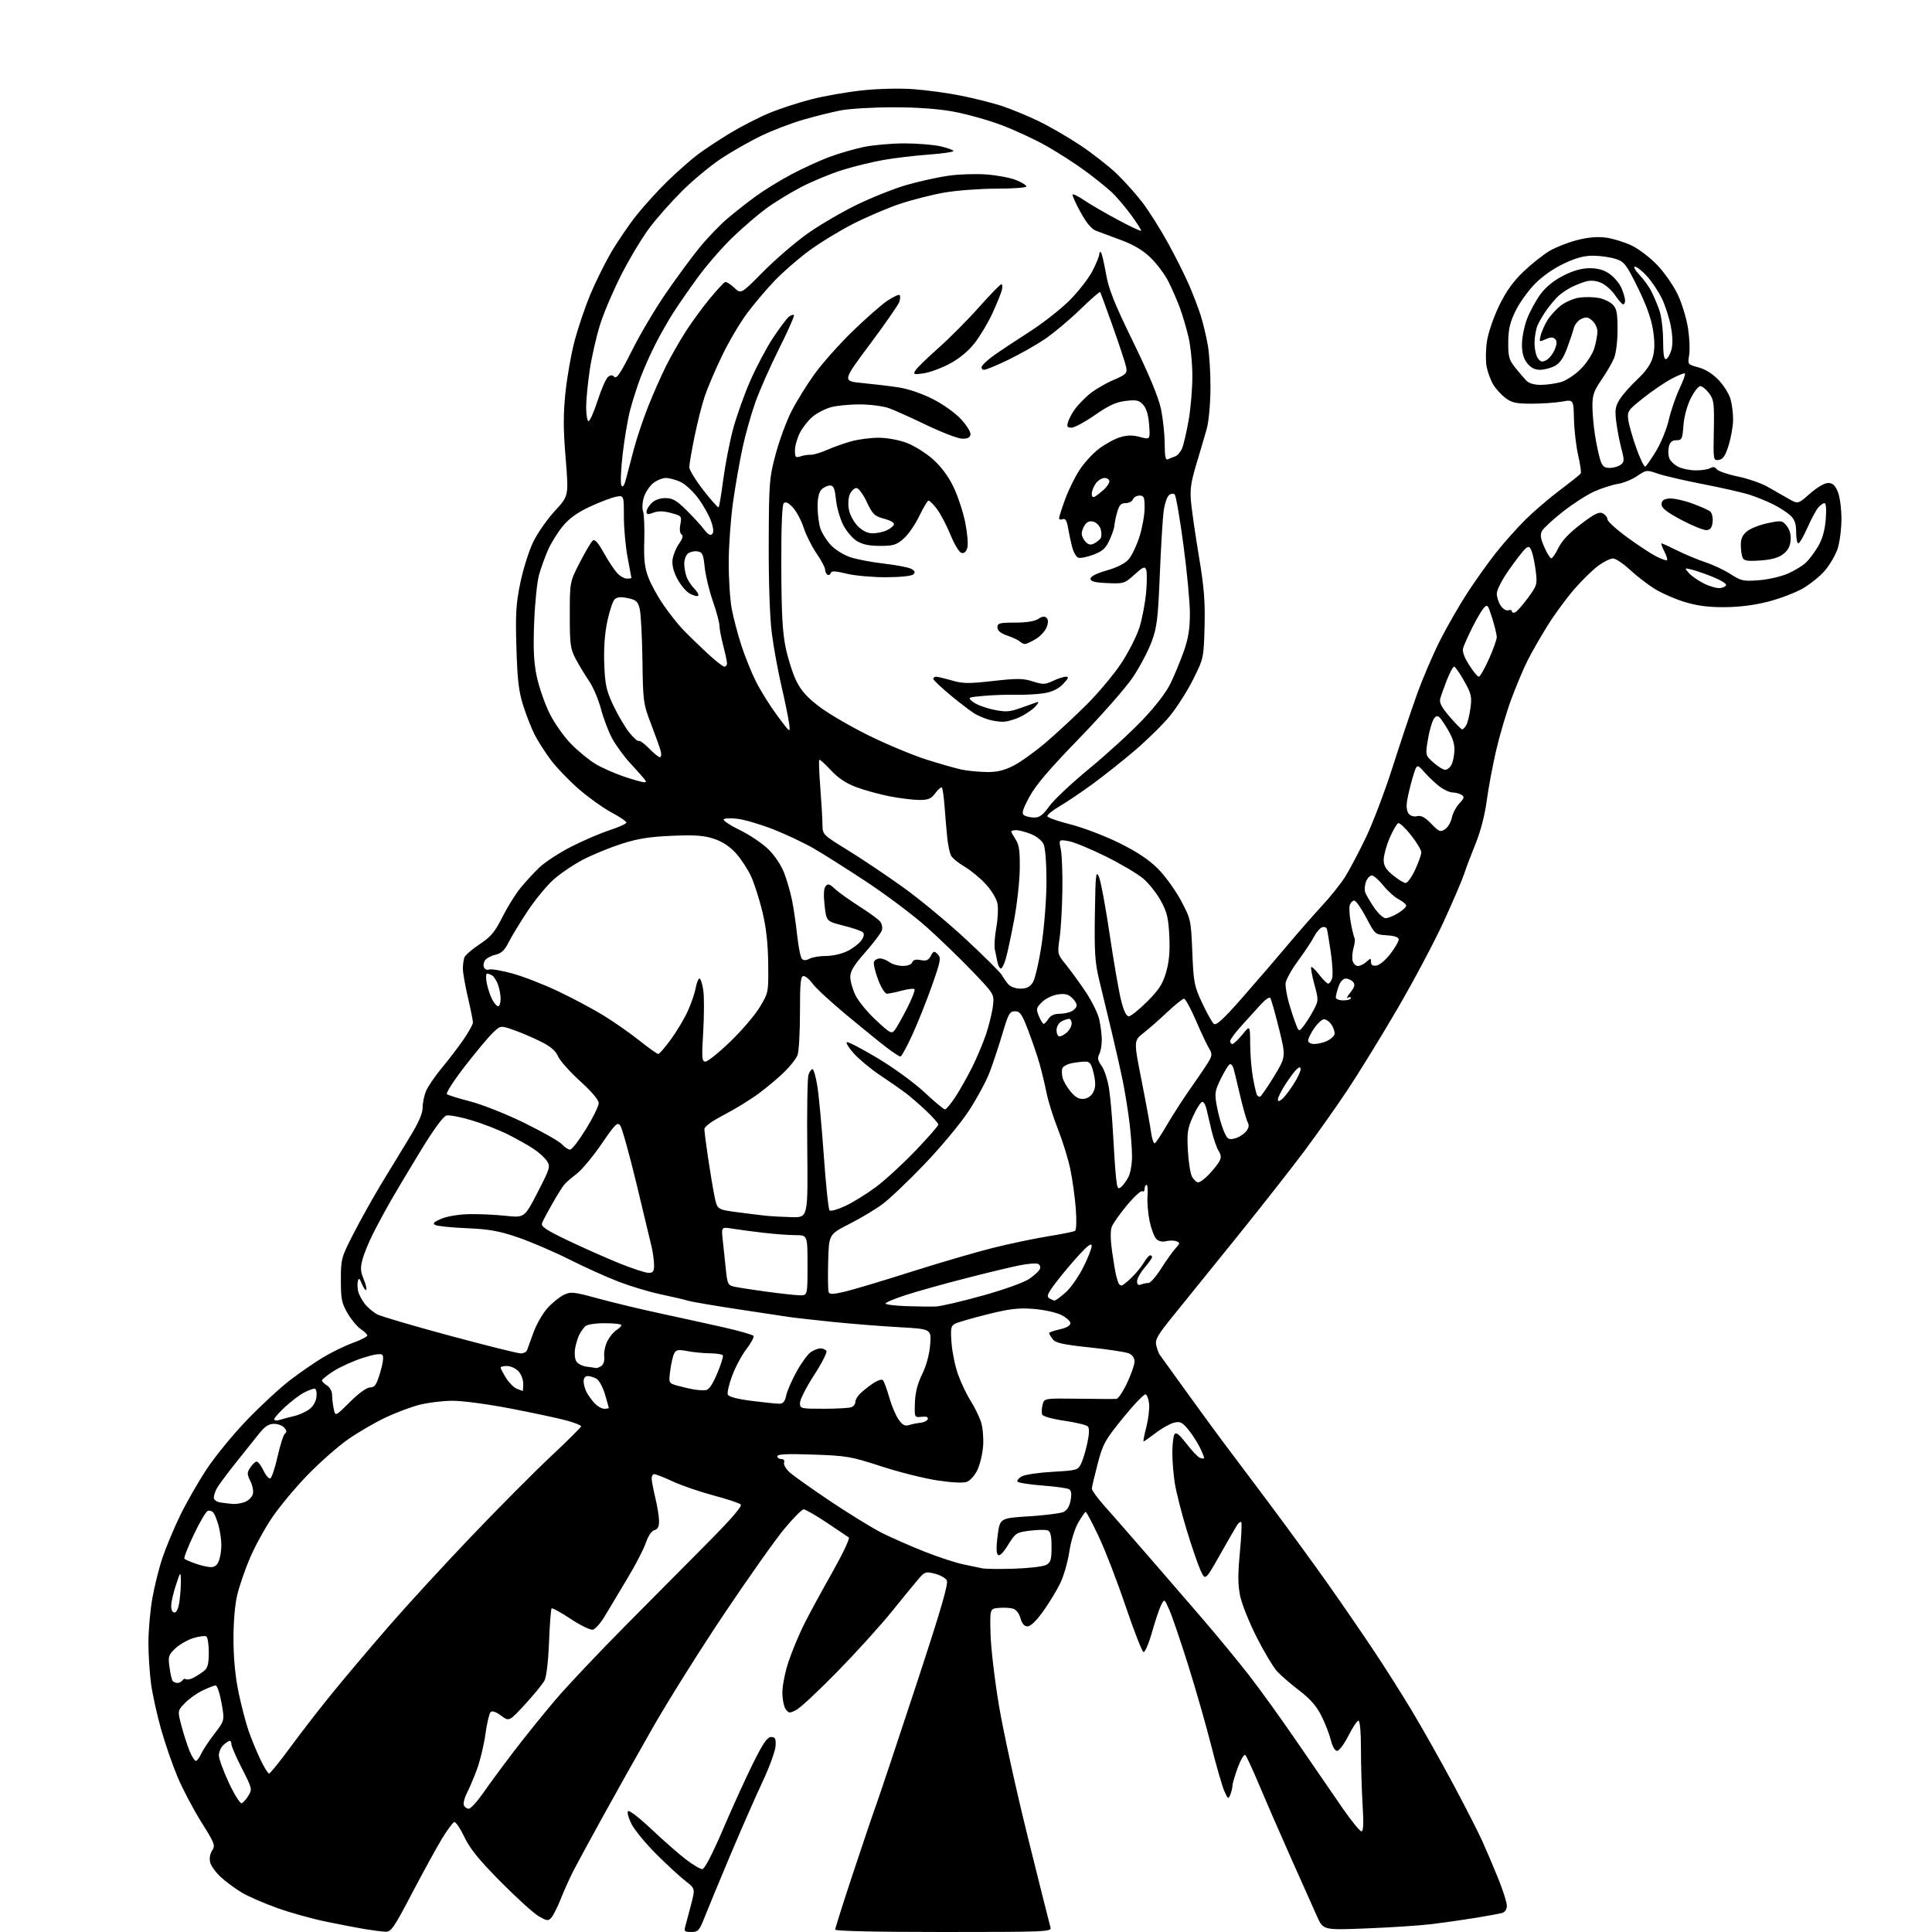 <?xml version="1.0" encoding="UTF-8" standalone="no"?>
<svg 
  version="1.1" 
  xmlns="http://www.w3.org/2000/svg" 
  xmlns:xlink="http://www.w3.org/1999/xlink" 
  xmlns:svg="http://www.w3.org/2000/svg"
  xmlns:rdf="http://www.w3.org/1999/02/22-rdf-syntax-ns#"
  xmlns:cc="http://creativecommons.org/ns#"
  xmlns:dc="http://purl.org/dc/elements/1.1/"
  viewBox="0 0 768 768"
  width="768"
  height="768"
>
<style>svg {background-color: white; }</style>"
<path stroke="none" fill="black" fill-rule="evenodd" d="M153.11,767.88C151.67,767.82 148.03,767.35 145.00,766.84C141.97,766.34 135.01,765.00 129.53,763.87C124.05,762.74 115.37,760.32 110.26,758.49C105.14,756.66 98.88,753.95 96.35,752.47C93.82,750.98 90.05,748.24 87.98,746.36C85.90,744.49 83.91,741.79 83.56,740.37C83.16,738.80 83.47,736.94 84.34,735.61C85.66,733.59 85.34,732.75 79.99,724.24C76.82,719.19 72.57,711.10 70.54,706.28C68.52,701.45 65.57,692.90 63.99,687.28C62.41,681.66 60.64,673.64 60.06,669.46C59.48,665.28 59.00,657.90 59.00,653.06C59.00,648.22 59.69,640.29 60.54,635.44C61.39,630.58 63.23,623.21 64.64,619.05C66.06,614.90 69.19,607.41 71.62,602.41C74.04,597.41 78.77,589.15 82.12,584.06C85.48,578.96 92.72,570.13 98.21,564.43C103.70,558.73 111.41,551.61 115.34,548.60C119.28,545.59 125.20,541.51 128.50,539.53C131.80,537.55 137.09,534.98 140.25,533.83C143.41,532.68 146.00,531.35 146.00,530.89C146.00,530.43 144.86,529.30 143.46,528.38C142.06,527.47 139.70,524.64 138.21,522.11C135.83,518.06 135.50,516.45 135.50,508.85C135.50,500.44 135.64,499.93 140.50,490.43C143.25,485.06 148.24,476.12 151.59,470.58C154.94,465.04 160.00,456.72 162.84,452.09C166.37,446.34 168.00,442.62 168.00,440.31C168.00,438.45 168.61,435.48 169.35,433.70C170.10,431.91 172.94,427.76 175.67,424.48C178.40,421.19 182.29,416.09 184.32,413.14C186.34,410.19 188.00,407.17 188.00,406.43C188.00,405.68 187.10,401.22 186.00,396.50C184.90,391.78 184.00,386.63 184.00,385.04C184.00,383.46 184.28,381.44 184.62,380.56C184.95,379.68 187.68,377.33 190.67,375.34C195.16,372.37 196.73,370.48 199.67,364.62C201.63,360.70 204.87,355.48 206.87,353.02C208.86,350.55 212.30,346.83 214.50,344.75C216.70,342.67 222.32,339.00 227.00,336.61C231.68,334.21 238.54,331.26 242.25,330.04C245.96,328.83 249.00,327.45 249.00,326.98C249.00,326.50 246.31,324.68 243.02,322.93C239.74,321.18 233.89,316.99 230.02,313.62C226.16,310.26 221.15,305.03 218.89,302.01C216.64,298.99 213.76,294.49 212.51,292.01C211.25,289.53 209.22,284.35 208.00,280.50C206.20,274.88 205.67,270.36 205.28,257.50C204.88,243.95 205.12,239.97 206.86,231.55C208.00,226.08 210.32,218.76 212.03,215.28C213.75,211.80 217.61,206.30 220.61,203.05C226.08,197.14 226.08,197.14 224.85,182.15C223.89,170.45 223.88,164.67 224.80,155.83C225.46,149.60 227.11,140.32 228.48,135.22C229.86,130.12 232.58,122.07 234.54,117.34C236.50,112.60 240.19,105.12 242.73,100.70C245.28,96.29 249.90,89.49 253.00,85.59C256.10,81.69 261.76,75.49 265.57,71.80C269.38,68.12 274.62,63.50 277.22,61.53C279.81,59.57 285.57,55.75 290.00,53.06C294.44,50.36 301.51,46.73 305.71,44.98C309.91,43.23 317.52,40.74 322.61,39.45C327.70,38.16 336.74,36.57 342.68,35.93C348.93,35.26 357.51,35.05 363.00,35.44C368.23,35.81 376.77,36.97 382.00,38.03C387.23,39.08 394.43,40.89 398.00,42.04C401.57,43.20 408.18,45.91 412.67,48.06C417.16,50.22 424.81,54.65 429.67,57.91C434.53,61.17 440.99,66.24 444.02,69.17C447.06,72.10 451.62,77.20 454.15,80.51C456.67,83.81 461.22,91.01 464.25,96.51C467.28,102.00 471.11,109.65 472.76,113.50C474.41,117.35 476.47,122.75 477.33,125.50C478.20,128.25 479.44,133.43 480.09,137.00C480.74,140.57 481.23,148.45 481.18,154.50C481.14,160.66 480.48,167.70 479.69,170.50C478.91,173.25 477.06,179.55 475.57,184.50C473.33,191.97 472.98,194.61 473.50,200.00C473.85,203.57 475.26,213.25 476.64,221.50C478.63,233.35 479.09,239.14 478.83,249.08C478.50,261.58 478.47,261.71 474.29,270.08C471.98,274.71 467.80,281.27 465.00,284.66C462.21,288.05 456.00,294.16 451.21,298.25C446.42,302.33 438.87,308.33 434.42,311.59C429.98,314.84 424.03,318.85 421.20,320.50C418.36,322.15 416.18,323.95 416.35,324.49C416.52,325.04 420.68,326.50 425.58,327.73C430.49,328.96 439.13,332.26 444.79,335.04C452.01,338.60 456.63,341.67 460.30,345.34C463.17,348.22 467.30,353.93 469.48,358.03C473.36,365.37 473.44,365.73 473.96,378.50C474.46,390.63 474.73,391.98 477.90,398.75C479.77,402.74 481.85,406.46 482.53,407.02C483.44,407.78 486.35,405.10 493.68,396.77C499.13,390.57 507.18,381.23 511.55,376.02C515.92,370.80 522.22,363.60 525.55,360.02C528.88,356.43 533.01,351.25 534.74,348.50C536.47,345.75 540.15,338.77 542.93,333.00C545.70,327.23 550.49,314.62 553.56,305.00C556.63,295.38 561.00,282.32 563.27,276.00C565.54,269.68 569.69,259.98 572.50,254.46C575.30,248.95 580.19,240.45 583.36,235.58C586.54,230.71 591.67,223.52 594.76,219.61C597.86,215.70 603.12,209.80 606.46,206.50C609.80,203.20 615.99,197.90 620.22,194.73C624.45,191.55 628.12,188.62 628.37,188.21C628.63,187.79 628.17,184.55 627.35,181.00C626.53,177.46 625.78,171.01 625.68,166.69C625.50,158.82 625.50,158.82 621.00,159.63C618.52,160.07 613.12,160.45 609.00,160.47C602.70,160.49 601.01,160.13 598.44,158.20C596.75,156.93 594.54,154.49 593.52,152.76C592.50,151.03 591.33,147.80 590.92,145.58C590.52,143.36 590.60,138.83 591.11,135.52C591.62,132.17 593.78,125.93 595.96,121.45C598.76,115.72 601.57,111.81 605.70,107.88C608.89,104.84 613.54,101.17 616.02,99.72C618.51,98.26 623.43,96.34 626.96,95.43C631.26,94.33 635.01,94.01 638.37,94.45C641.12,94.82 645.70,96.22 648.55,97.57C651.42,98.93 656.03,102.45 658.91,105.50C661.76,108.52 665.41,113.80 667.01,117.24C668.61,120.68 670.41,126.63 671.01,130.46C671.61,134.29 671.82,139.10 671.47,141.15C670.85,144.86 670.87,144.89 675.17,146.04C677.93,146.78 680.84,148.62 683.20,151.09C685.24,153.23 687.37,156.67 687.94,158.74C688.52,160.81 688.96,164.53 688.93,167.00C688.90,169.47 688.10,173.97 687.16,177.00C685.83,181.24 684.93,182.57 683.24,182.82C681.07,183.13 681.04,182.98 681.27,171.15C681.48,160.32 681.30,158.89 679.39,156.33C678.23,154.78 676.66,153.50 675.89,153.50C675.13,153.50 673.40,155.73 672.05,158.45C670.61,161.34 669.43,165.80 669.18,169.20C668.80,174.51 668.56,175.00 666.40,175.00C664.73,175.00 663.86,175.72 663.43,177.43C663.09,178.76 663.12,180.79 663.48,181.94C663.84,183.08 665.44,184.69 667.02,185.51C668.60,186.33 671.84,186.99 674.20,186.98C676.57,186.98 679.15,186.56 679.94,186.06C680.90,185.45 681.74,185.61 682.44,186.53C683.02,187.29 686.80,188.59 690.84,189.42C694.88,190.25 700.28,192.14 702.84,193.61C705.40,195.08 709.13,197.22 711.12,198.35C714.74,200.40 714.74,200.40 719.51,196.20C722.30,193.75 725.28,192.00 726.69,192.00C728.50,192.00 729.47,192.87 730.55,195.47C731.37,197.43 732.00,202.13 732.00,206.29C732.00,210.33 731.30,215.70 730.45,218.21C729.59,220.71 727.33,224.59 725.42,226.83C723.50,229.06 719.53,232.26 716.59,233.95C713.65,235.63 707.48,237.98 702.87,239.16C697.44,240.56 691.34,241.33 685.50,241.36C679.01,241.39 674.55,240.80 669.50,239.24C665.65,238.06 660.25,235.66 657.50,233.92C654.75,232.18 650.38,228.79 647.79,226.38C645.20,223.97 642.23,222.00 641.19,222.00C640.15,222.00 637.55,223.28 635.40,224.84C633.26,226.40 628.98,230.56 625.90,234.09C622.82,237.61 618.03,244.13 615.25,248.58C612.48,253.02 608.86,259.32 607.23,262.58C605.59,265.83 602.67,272.77 600.74,278.00C598.81,283.23 596.09,292.45 594.69,298.50C593.30,304.55 591.62,313.55 590.97,318.50C590.24,323.99 588.51,330.62 586.52,335.50C584.73,339.90 582.69,345.30 581.98,347.50C581.27,349.70 577.68,358.09 574.00,366.13C570.32,374.18 561.96,389.93 555.42,401.13C548.88,412.34 539.92,426.90 535.51,433.50C531.11,440.10 523.47,450.90 518.54,457.50C513.62,464.10 501.69,479.30 492.04,491.27C482.40,503.24 471.01,517.33 466.75,522.57C460.11,530.74 459.08,532.50 459.63,534.81C459.99,536.29 460.59,537.95 460.98,538.50C461.36,539.05 466.56,546.25 472.52,554.50C478.49,562.75 484.58,571.08 486.05,573.00C487.53,574.92 495.46,585.50 503.69,596.50C511.91,607.50 522.91,622.58 528.13,630.00C533.36,637.42 541.25,648.90 545.66,655.50C550.08,662.10 557.07,673.12 561.20,680.00C565.33,686.88 572.63,699.82 577.43,708.77C582.22,717.72 587.52,728.07 589.19,731.77C590.87,735.47 593.77,742.27 595.62,746.88C597.48,751.48 599.00,756.29 599.00,757.56C599.00,758.89 598.26,760.09 597.25,760.39C596.29,760.68 591.45,761.58 586.50,762.39C581.55,763.20 573.67,764.32 569.00,764.88C564.33,765.44 552.74,766.20 543.25,766.57C526.01,767.26 526.01,767.26 523.58,761.88C522.24,758.92 517.45,748.17 512.92,738.00C508.40,727.83 502.72,714.77 500.30,709.00C497.87,703.23 495.51,698.12 495.05,697.66C494.59,697.19 493.27,699.35 492.11,702.44C490.95,705.54 489.97,708.85 489.93,709.79C489.89,710.73 489.49,712.40 489.03,713.50C488.29,715.30 488.05,715.13 486.66,711.91C485.80,709.93 483.48,701.86 481.49,693.96C479.50,686.06 475.39,671.71 472.36,662.05C469.32,652.40 465.95,642.48 464.85,640.00C462.86,635.50 462.86,635.50 461.58,638.00C460.88,639.38 459.25,644.22 457.96,648.77C456.67,653.32 455.14,656.89 454.56,656.71C453.98,656.52 450.77,648.30 447.43,638.44C444.09,628.57 439.28,616.11 436.74,610.75C434.20,605.39 431.88,601.00 431.60,601.00C431.32,601.00 429.98,602.91 428.63,605.25C427.22,607.69 425.70,612.64 425.06,616.87C424.45,620.92 422.83,626.55 421.46,629.37C420.09,632.19 417.05,637.20 414.69,640.50C412.01,644.26 409.70,646.50 408.49,646.50C407.18,646.50 406.28,645.46 405.64,643.23C405.04,641.14 403.90,639.76 402.49,639.41C401.27,639.10 398.75,639.00 396.89,639.18C393.50,639.50 393.50,639.50 393.75,649.50C393.89,655.00 395.40,667.83 397.10,678.00C398.80,688.17 403.99,711.80 408.63,730.50C413.27,749.20 417.31,765.29 417.60,766.25C418.10,767.90 415.62,768.00 375.07,768.00C348.24,768.00 332.00,767.64 332.00,767.04C332.00,766.51 335.17,756.50 339.04,744.79C342.91,733.08 347.15,720.58 348.45,717.00C349.75,713.42 356.79,692.34 364.09,670.15C374.22,639.36 377.12,629.41 376.33,628.15C375.77,627.24 373.61,626.07 371.53,625.54C368.02,624.66 367.57,624.80 365.13,627.65C363.68,629.33 358.91,635.16 354.52,640.60C350.13,646.05 340.45,656.73 333.02,664.34C325.58,671.96 318.18,678.87 316.57,679.71C313.88,681.11 313.54,681.09 312.32,679.43C311.60,678.43 311.00,675.42 311.00,672.74C311.00,670.05 312.13,664.50 313.50,660.39C314.88,656.29 317.63,649.69 319.61,645.72C321.60,641.75 326.62,632.50 330.78,625.16C334.93,617.82 337.92,611.52 337.42,611.16C336.91,610.79 332.95,608.13 328.62,605.25C324.29,602.36 320.17,600.00 319.46,600.00C318.76,600.00 315.26,603.53 311.69,607.85C308.12,612.16 297.38,627.35 287.83,641.60C278.28,655.84 265.47,676.27 259.35,687.00C253.24,697.73 244.27,713.70 239.43,722.50C234.58,731.30 229.44,740.77 228.01,743.54C226.58,746.31 224.34,751.26 223.04,754.54C221.74,757.82 220.04,761.25 219.26,762.17C217.94,763.72 217.58,763.69 214.17,761.74C212.15,760.58 205.32,754.40 199.00,748.01C190.33,739.24 186.78,734.85 184.56,730.17C182.94,726.75 181.14,724.12 180.56,724.30C179.98,724.49 177.76,727.50 175.64,730.99C173.52,734.48 168.17,744.24 163.75,752.67C156.42,766.66 155.49,767.99 153.11,767.88zM274.77,768.00C272.13,768.00 271.85,767.73 272.42,765.75C272.78,764.51 273.81,760.62 274.72,757.10C276.36,750.71 276.36,750.71 272.43,747.68C270.27,746.01 265.07,741.22 260.88,737.04C256.69,732.85 252.26,727.48 251.05,725.10C249.83,722.71 249.21,720.39 249.67,719.94C250.13,719.49 254.32,722.74 259.00,727.17C263.68,731.59 269.79,736.96 272.59,739.10C275.39,741.25 278.34,743.00 279.15,743.00C280.09,743.00 283.03,737.37 287.37,727.25C291.08,718.59 296.46,706.77 299.32,701.00C303.32,692.95 305.00,690.50 306.52,690.50C308.17,690.50 308.47,691.11 308.30,694.11C308.18,696.10 305.79,702.62 302.97,708.61C300.16,714.60 294.36,727.83 290.08,738.00C285.81,748.17 281.29,759.09 280.04,762.25C277.98,767.47 277.49,768.00 274.77,768.00zM541.20,728.00C541.98,728.00 542.11,724.84 541.65,717.34C541.29,711.48 541.00,701.58 541.00,695.34C541.00,688.56 540.60,684.00 540.01,684.00C539.47,684.00 537.67,686.70 536.00,690.00C534.33,693.30 532.32,696.00 531.52,696.00C530.65,696.00 529.67,694.31 529.04,691.75C528.47,689.41 526.78,685.06 525.29,682.09C523.36,678.23 520.86,675.36 516.58,672.09C513.27,669.56 509.32,666.16 507.78,664.53C506.25,662.89 502.57,656.78 499.61,650.95C496.64,645.11 493.66,637.70 492.99,634.47C492.07,630.00 492.04,625.87 492.87,617.11C493.47,610.80 493.71,605.38 493.41,605.07C493.10,604.77 492.32,605.36 491.67,606.40C491.03,607.43 487.93,612.81 484.79,618.35C479.08,628.43 479.08,628.43 477.11,623.96C476.03,621.51 473.55,614.23 471.60,607.78C469.65,601.33 467.59,593.23 467.03,589.78C466.47,586.33 466.02,580.80 466.02,577.50C466.03,574.20 466.41,570.90 466.88,570.17C467.50,569.18 468.74,570.15 471.61,573.86C473.75,576.63 476.13,579.15 476.89,579.47C477.66,579.79 478.43,579.90 478.61,579.72C478.79,579.54 478.06,577.60 476.97,575.41C475.89,573.22 473.76,569.94 472.25,568.13C469.90,565.32 469.08,564.94 466.65,565.55C465.09,565.94 461.82,567.78 459.39,569.63C456.97,571.48 454.80,573.00 454.59,573.00C454.37,573.00 454.85,570.48 455.65,567.41C456.45,564.33 456.97,560.21 456.80,558.24C456.64,556.27 456.00,554.49 455.40,554.29C454.79,554.10 450.77,558.28 446.46,563.59C439.24,572.47 438.43,573.93 436.34,581.87C435.09,586.62 434.05,591.06 434.03,591.74C434.02,592.42 436.14,595.38 438.75,598.31C441.36,601.24 449.12,610.11 456.00,618.03C462.88,625.94 473.00,637.65 478.50,644.05C484.00,650.45 492.10,660.30 496.50,665.94C500.90,671.59 509.62,683.70 515.87,692.85C522.13,702.01 530.14,713.66 533.67,718.75C537.21,723.84 540.59,728.00 541.20,728.00zM186.32,719.00C187.09,719.00 189.67,716.19 192.06,712.75C194.45,709.31 200.01,701.77 204.42,696.00C208.83,690.23 216.27,681.00 220.97,675.50C225.66,670.00 238.28,656.66 249.00,645.85C259.73,635.05 274.56,620.09 281.97,612.62C290.74,603.77 295.10,598.70 294.46,598.06C293.92,597.52 289.05,595.90 283.64,594.46C278.23,593.02 270.96,590.53 267.49,588.92C264.02,587.31 260.69,586.00 260.09,586.00C259.49,586.00 259.02,586.79 259.04,587.75C259.06,588.71 259.72,592.20 260.52,595.50C261.32,598.80 261.98,602.91 261.98,604.63C262.00,606.86 261.46,607.91 260.14,608.25C259.01,608.55 257.66,610.56 256.70,613.36C255.84,615.90 252.51,622.31 249.31,627.59C246.12,632.88 242.14,639.52 240.47,642.35C238.80,645.17 236.62,647.64 235.63,647.83C234.64,648.02 230.67,646.08 226.82,643.52C222.96,640.95 219.57,639.10 219.28,639.39C218.99,639.68 218.52,645.67 218.25,652.71C217.96,660.28 217.22,666.52 216.46,668.00C215.74,669.38 212.29,673.62 208.78,677.43C202.40,684.36 202.40,684.36 199.19,681.99C197.12,680.45 195.64,679.96 195.01,680.59C194.48,681.12 193.55,685.12 192.94,689.47C192.34,693.82 190.80,700.16 189.52,703.55C188.24,706.95 186.44,711.18 185.52,712.95C184.61,714.73 184.10,716.81 184.40,717.59C184.69,718.37 185.56,719.00 186.32,719.00zM96.06,716.81C96.66,716.61 97.88,715.26 98.76,713.80C100.31,711.26 100.21,710.87 96.18,703.00C93.88,698.52 92.00,694.20 92.00,693.42C92.00,692.64 91.70,692.00 91.33,692.00C90.96,692.00 89.83,692.74 88.83,693.65C87.82,694.57 87.00,696.41 87.00,697.76C87.00,699.10 88.79,704.02 90.98,708.69C93.17,713.36 95.45,717.02 96.06,716.81zM106.96,705.00C107.41,705.00 111.31,700.17 115.64,694.26C119.96,688.35 127.74,678.34 132.93,672.01C138.11,665.68 148.01,653.99 154.93,646.03C161.84,638.07 176.35,622.28 187.17,610.94C197.99,599.60 212.27,585.22 218.92,578.99C225.56,572.77 231.00,567.35 231.00,566.97C231.00,566.58 228.41,565.55 225.25,564.68C222.09,563.81 212.07,561.67 203.00,559.92C193.40,558.08 183.57,556.78 179.50,556.83C175.65,556.88 169.80,557.62 166.50,558.49C163.20,559.35 157.22,561.61 153.20,563.51C149.19,565.40 142.58,569.24 138.53,572.04C134.48,574.85 127.16,581.27 122.28,586.32C117.39,591.37 111.04,599.00 108.15,603.28C105.26,607.56 101.31,614.76 99.38,619.28C97.44,623.80 95.16,630.42 94.31,634.00C93.35,638.02 92.78,644.89 92.81,652.00C92.85,659.52 93.57,666.79 94.88,673.00C95.99,678.23 97.76,685.00 98.83,688.06C99.89,691.12 101.97,696.18 103.45,699.31C104.93,702.44 106.51,705.00 106.96,705.00zM77.85,700.00C78.31,700.00 79.24,698.76 79.92,697.25C80.61,695.74 83.00,692.12 85.24,689.21C89.31,683.92 89.31,683.92 88.06,676.96C87.38,673.13 86.33,670.00 85.72,670.00C85.12,670.00 82.77,670.90 80.51,672.00C78.24,673.10 75.07,675.36 73.47,677.03C70.55,680.07 70.55,680.07 72.20,686.29C73.11,689.70 74.57,694.19 75.44,696.25C76.31,698.31 77.40,700.00 77.85,700.00zM70.50,669.00C71.26,669.00 72.16,668.54 72.51,667.98C72.86,667.42 73.54,667.21 74.03,667.52C74.52,667.82 75.95,667.49 77.21,666.78C78.47,666.08 80.29,664.87 81.25,664.10C82.55,663.05 83.00,661.21 83.00,656.90C83.00,653.72 82.56,650.85 82.02,650.51C81.48,650.18 79.19,650.46 76.93,651.14C74.66,651.82 71.45,653.65 69.77,655.21C66.99,657.81 66.79,658.44 67.36,662.61C67.70,665.11 68.24,667.58 68.55,668.08C68.86,668.59 69.74,669.00 70.50,669.00zM69.36,641.00C70.23,641.00 70.96,639.30 71.36,636.36C71.71,633.81 71.95,630.10 71.90,628.11C71.80,624.58 71.76,624.62 69.96,630.00C68.95,633.02 68.09,636.74 68.06,638.25C68.02,639.94 68.53,641.00 69.36,641.00zM403.08,623.58C408.89,623.40 414.63,622.73 415.83,622.09C417.69,621.10 418.00,620.07 418.00,614.93C418.00,610.50 417.61,608.79 416.48,608.36C415.65,608.04 412.46,608.09 409.39,608.47C404.04,609.14 403.69,609.37 400.74,614.11C398.70,617.39 397.33,618.73 396.67,618.07C396.02,617.42 396.00,614.69 396.59,610.29C397.50,603.50 397.50,603.50 409.00,602.76C415.32,602.36 421.49,601.59 422.70,601.06C424.13,600.43 425.13,598.83 425.58,596.44C426.05,593.93 425.87,592.53 425.00,592.00C424.30,591.57 419.52,590.90 414.37,590.52C409.22,590.13 404.76,589.43 404.47,588.96C404.18,588.49 404.97,587.54 406.22,586.86C407.47,586.18 413.00,585.37 418.49,585.06C428.16,584.52 428.52,584.41 429.79,581.76C430.51,580.25 431.62,576.54 432.26,573.51C433.04,569.79 433.08,567.68 432.40,567.00C431.84,566.44 427.64,565.44 423.07,564.77C418.22,564.06 414.56,563.03 414.28,562.28C414.01,561.57 414.08,559.83 414.43,558.41C415.08,555.83 415.08,555.83 428.79,556.01C436.33,556.11 443.08,556.15 443.79,556.10C444.50,556.04 446.42,553.19 448.04,549.75C449.67,546.31 451.00,542.48 451.00,541.23C451.00,539.83 450.14,538.59 448.75,537.99C447.51,537.46 440.51,536.39 433.19,535.62C422.46,534.48 419.60,533.85 418.47,532.35C417.70,531.33 417.05,530.25 417.03,529.94C417.01,529.64 418.91,528.96 421.25,528.44C423.94,527.85 425.50,526.95 425.50,526.00C425.50,525.17 423.82,523.68 421.76,522.67C419.71,521.67 414.74,520.60 410.72,520.30C404.81,519.85 401.33,520.26 392.46,522.48C386.43,523.98 380.66,525.66 379.62,526.21C377.99,527.08 377.81,528.07 378.25,533.85C378.52,537.51 379.69,543.13 380.83,546.35C381.98,549.57 384.23,554.29 385.84,556.85C387.45,559.41 389.32,563.24 390.00,565.36C390.67,567.48 391.03,571.75 390.80,574.86C390.57,577.96 389.55,582.22 388.53,584.33C387.52,586.44 385.66,588.56 384.39,589.04C382.96,589.59 378.51,589.38 372.61,588.49C367.39,587.71 357.36,585.19 350.31,582.89C338.32,578.98 336.59,578.68 323.25,578.22C312.98,577.86 309.00,578.04 309.00,578.86C309.00,579.49 309.72,580.00 310.61,580.00C311.57,580.00 312.00,580.56 311.68,581.39C311.39,582.15 312.35,583.87 313.83,585.22C315.30,586.57 322.65,591.79 330.16,596.82C337.68,601.85 346.90,607.51 350.66,609.40C354.42,611.28 362.00,614.61 367.50,616.79C373.00,618.98 379.98,621.26 383.00,621.87C386.02,622.48 389.40,623.19 390.50,623.44C391.60,623.69 397.26,623.76 403.08,623.58zM83.77,622.96C85.32,622.99 86.36,622.18 87.02,620.43C87.56,619.02 88.00,616.21 87.99,614.18C87.99,612.16 87.49,608.70 86.89,606.50C86.29,604.30 85.36,601.96 84.82,601.31C84.29,600.65 83.27,600.34 82.57,600.61C81.86,600.88 79.36,605.15 77.01,610.09C74.66,615.03 72.99,619.32 73.30,619.63C73.60,619.93 75.57,620.80 77.68,621.55C79.78,622.30 82.52,622.93 83.77,622.96zM92.68,597.85C93.89,597.93 95.99,597.58 97.35,597.06C98.71,596.54 100.12,595.19 100.48,594.05C100.85,592.89 100.45,590.61 99.56,588.83C98.15,585.99 98.14,585.43 99.52,583.33C100.36,582.05 101.49,581.00 102.04,581.00C102.59,581.00 103.79,582.58 104.71,584.52C105.63,586.45 106.86,587.88 107.43,587.69C108.00,587.50 109.32,583.55 110.36,578.92C111.40,574.29 112.72,570.20 113.31,569.83C114.03,569.37 113.96,568.65 113.06,567.58C112.34,566.71 110.49,566.00 108.93,566.00C106.88,566.00 105.30,567.01 103.10,569.75C101.45,571.81 97.22,577.10 93.71,581.50C90.21,585.90 86.81,590.48 86.17,591.68C85.53,592.89 85.00,594.54 85.00,595.37C85.00,596.24 86.16,597.04 87.75,597.28C89.26,597.51 91.48,597.77 92.68,597.85zM361.38,566.48C362.54,566.10 364.60,565.69 365.94,565.56C367.29,565.43 368.57,564.78 368.80,564.11C369.07,563.30 368.25,562.99 366.35,563.20C363.50,563.50 363.50,563.50 363.69,557.63C363.82,553.60 364.72,550.06 366.56,546.28C368.24,542.86 369.44,538.45 369.75,534.54C370.25,528.29 370.25,528.29 357.38,527.58C350.29,527.19 338.20,526.22 330.50,525.43C322.80,524.63 315.15,523.77 313.50,523.50C311.85,523.24 302.85,521.87 293.50,520.47C284.15,519.07 275.15,517.53 273.50,517.05C271.85,516.56 266.90,515.41 262.50,514.48C258.10,513.55 250.68,511.32 246.00,509.53C241.32,507.74 232.41,503.72 226.19,500.59C219.96,497.47 210.74,493.52 205.69,491.81C198.29,489.30 194.35,488.60 185.50,488.23C179.45,487.97 173.82,487.40 173.00,486.94C171.86,486.32 172.46,485.72 175.48,484.45C177.74,483.50 182.49,482.72 186.48,482.64C190.34,482.56 196.88,482.86 201.00,483.30C208.50,484.09 208.50,484.09 213.72,473.96C218.63,464.43 218.85,463.69 217.42,461.52C216.58,460.24 214.21,458.08 212.13,456.71C210.06,455.33 205.50,452.77 202.00,451.00C198.49,449.23 192.00,446.69 187.56,445.36C183.13,444.02 178.60,443.15 177.49,443.42C176.23,443.73 172.48,448.83 167.36,457.21C162.90,464.52 157.44,473.65 155.24,477.50C153.04,481.35 149.88,487.21 148.22,490.53C146.56,493.84 144.70,498.39 144.10,500.64C143.21,503.95 143.29,505.46 144.56,508.48C145.41,510.53 145.88,512.45 145.59,512.75C145.29,513.04 144.52,511.98 143.87,510.39C142.91,508.05 142.60,507.85 142.25,509.33C142.02,510.34 142.08,512.17 142.39,513.42C142.70,514.66 143.91,516.88 145.07,518.36C146.23,519.83 148.46,521.70 150.02,522.51C151.59,523.32 164.58,527.14 178.90,530.99C193.22,534.85 205.86,538.00 207.00,538.00C208.13,538.00 209.26,537.44 209.50,536.75C209.74,536.06 210.90,532.85 212.09,529.62C213.27,526.38 215.77,522.05 217.63,519.99C219.49,517.93 222.39,515.57 224.08,514.76C226.93,513.38 227.94,513.49 237.83,516.19C243.70,517.79 254.80,520.46 262.50,522.11C270.20,523.77 281.56,526.27 287.75,527.66C293.94,529.06 299.24,530.58 299.53,531.05C299.82,531.52 298.55,533.88 296.71,536.29C294.87,538.70 292.33,543.44 291.07,546.82C289.80,550.20 289.01,553.58 289.30,554.34C289.64,555.23 292.94,556.12 298.73,556.86C303.63,557.49 308.58,558.00 309.74,558.00C311.30,558.00 312.01,557.17 312.52,554.75C312.89,552.96 314.74,548.70 316.63,545.29C318.51,541.87 321.04,538.38 322.25,537.54C323.46,536.69 325.22,536.00 326.16,536.00C327.11,536.00 328.17,536.47 328.52,537.03C328.87,537.60 326.65,541.95 323.58,546.68C320.51,551.42 318.00,556.36 318.00,557.65C318.00,559.95 318.20,560.00 327.42,560.00C332.60,560.00 337.55,559.73 338.42,559.39C339.29,559.06 340.00,558.14 340.00,557.35C340.00,556.56 340.79,555.12 341.75,554.14C342.71,553.16 345.00,551.32 346.83,550.05C348.68,548.78 350.51,548.14 350.97,548.63C351.41,549.11 352.55,552.19 353.48,555.48C354.42,558.77 356.10,562.74 357.22,564.31C358.78,566.50 359.75,567.01 361.38,566.48zM111.25,564.41C112.49,564.02 115.04,563.34 116.92,562.91C118.81,562.48 121.51,561.27 122.92,560.22C124.54,559.01 125.62,557.13 125.81,555.15C126.00,553.32 125.66,552.00 125.01,552.00C124.40,552.00 122.52,552.71 120.84,553.58C119.15,554.46 115.80,556.99 113.39,559.21C110.97,561.44 109.00,563.68 109.00,564.19C109.00,564.72 110.00,564.81 111.25,564.41zM139.08,557.33C142.63,553.80 145.77,551.54 147.13,551.53C149.00,551.50 149.67,550.50 151.15,545.52C152.30,541.68 152.59,539.19 151.97,538.57C151.35,537.95 148.57,538.39 144.22,539.79C140.48,540.99 135.31,543.32 132.71,544.97C130.12,546.61 128.00,548.31 128.00,548.74C128.00,549.17 128.90,550.08 130.00,550.77C131.10,551.45 132.00,553.08 132.00,554.38C132.00,555.69 132.29,558.18 132.64,559.93C133.27,563.11 133.27,563.11 139.08,557.33zM240.17,560.00C241.18,560.00 242.00,559.86 242.00,559.68C242.00,559.51 241.31,557.04 240.47,554.20C239.61,551.32 238.09,548.58 237.03,548.02C235.99,547.46 234.43,547.00 233.57,547.00C232.65,547.00 232.00,547.86 232.00,549.07C232.00,550.20 232.51,552.11 233.12,553.32C233.74,554.52 235.17,556.51 236.30,557.75C237.43,558.99 239.17,560.00 240.17,560.00zM207.75,552.94C207.89,552.97 208.00,551.65 208.00,550.00C208.00,548.33 207.11,546.11 206.00,545.00C204.90,543.90 202.88,543.00 201.50,543.00C200.12,543.00 199.00,543.28 199.00,543.63C199.00,543.98 199.96,545.82 201.13,547.71C202.30,549.61 204.22,551.55 205.38,552.02C206.55,552.49 207.61,552.90 207.75,552.94zM280.41,552.63C281.77,552.54 283.13,550.61 285.08,546.01C286.59,542.44 287.61,539.18 287.35,538.76C287.09,538.34 284.77,537.98 282.19,537.96C279.61,537.93 275.57,537.54 273.22,537.08C269.66,536.40 268.78,536.55 268.02,537.96C267.52,538.89 266.81,541.95 266.44,544.75C265.76,549.85 265.76,549.85 269.63,550.91C271.76,551.50 274.62,552.15 276.00,552.37C277.38,552.58 279.36,552.70 280.41,552.63zM237.00,543.82C237.28,543.90 238.17,543.54 238.99,543.03C239.91,542.45 240.37,540.94 240.18,539.12C240.01,537.49 240.59,534.77 241.46,533.07C242.34,531.37 243.95,529.42 245.03,528.75C246.11,528.07 247.00,527.18 247.00,526.76C247.00,526.34 244.04,526.00 240.43,526.00C236.45,526.00 233.36,526.50 232.59,527.27C231.89,527.97 230.86,529.43 230.30,530.52C229.74,531.61 229.00,534.00 228.65,535.83C228.30,537.66 228.46,540.00 229.01,541.02C229.57,542.06 231.42,543.05 233.25,543.28C235.04,543.50 236.72,543.75 237.00,543.82zM372.07,519.35C374.03,519.26 382.36,517.32 390.57,515.03C399.20,512.63 407.05,509.81 409.18,508.35C411.20,506.97 413.10,505.18 413.41,504.38C413.72,503.58 413.33,502.68 412.54,502.38C411.76,502.08 408.51,502.35 405.31,502.99C402.11,503.62 392.52,505.92 384.00,508.11C375.48,510.29 364.79,513.27 360.25,514.74C355.71,516.21 352.00,517.75 352.00,518.17C352.00,518.58 355.71,519.05 360.25,519.21C364.79,519.37 370.11,519.43 372.07,519.35zM419.22,516.98C419.61,516.99 421.55,515.58 423.54,513.83C425.52,512.09 428.69,507.60 430.57,503.86C432.46,500.11 433.98,496.25 433.96,495.27C433.93,494.02 432.54,494.98 429.21,498.56C426.62,501.35 422.51,506.22 420.07,509.39C416.49,514.05 415.91,515.33 417.07,516.06C417.86,516.56 418.82,516.98 419.22,516.98zM317.75,514.90C321.00,515.00 321.00,515.00 321.00,503.00C321.00,491.00 321.00,491.00 316.25,490.99C313.64,490.99 307.90,490.57 303.50,490.05C299.10,489.54 293.53,488.80 291.12,488.41C286.73,487.70 286.73,487.70 287.32,493.10C287.65,496.07 288.20,501.29 288.55,504.69C289.14,510.44 289.38,510.92 291.97,511.49C293.50,511.83 299.20,512.71 304.63,513.45C310.06,514.19 315.96,514.84 317.75,514.90zM335.69,513.49C338.89,512.75 350.73,509.21 362.00,505.62C373.27,502.04 387.93,497.75 394.57,496.09C401.21,494.42 411.08,492.35 416.51,491.47C421.94,490.60 426.80,489.62 427.32,489.30C427.88,488.95 428.01,485.31 427.64,480.42C427.28,475.85 426.31,468.83 425.48,464.81C424.65,460.79 422.45,453.68 420.60,449.00C418.74,444.32 416.69,437.80 416.03,434.50C415.37,431.20 414.13,426.02 413.28,423.00C412.43,419.98 410.40,414.01 408.78,409.75C406.25,403.12 405.49,402.00 403.47,402.00C401.38,402.00 400.84,402.96 398.53,410.75C397.11,415.56 394.81,422.49 393.43,426.15C392.04,429.80 388.26,436.80 385.04,441.70C381.81,446.60 373.93,456.08 367.52,462.76C361.12,469.45 353.56,476.63 350.74,478.71C347.91,480.80 341.98,484.34 337.55,486.59C329.50,490.68 329.50,490.68 329.21,501.52C329.06,507.49 329.14,512.93 329.40,513.61C329.78,514.59 331.10,514.56 335.69,513.49zM445.87,511.00C446.28,511.00 448.07,509.58 449.84,507.85C451.61,506.12 453.82,503.42 454.75,501.85C455.67,500.28 456.78,499.00 457.22,499.00C457.65,499.00 457.98,499.34 457.96,499.75C457.94,500.16 456.59,502.06 454.96,503.96C453.33,505.87 452.00,508.28 452.00,509.32C452.00,510.64 452.48,511.03 453.58,510.61C454.45,510.27 455.79,510.00 456.55,510.00C457.31,510.00 459.58,507.41 461.58,504.25C463.58,501.09 466.14,497.50 467.26,496.28C469.09,494.28 469.13,493.99 467.65,493.42C466.74,493.07 464.90,493.06 463.57,493.39C462.05,493.78 460.59,493.44 459.64,492.50C458.82,491.67 457.62,488.48 456.98,485.40C456.34,482.31 455.97,477.81 456.16,475.40C456.36,472.98 456.17,471.00 455.76,471.00C455.34,471.00 455.00,471.70 455.00,472.56C455.00,473.42 454.58,473.86 454.06,473.53C453.54,473.21 450.80,475.73 447.97,479.13C445.15,482.52 442.43,486.38 441.93,487.69C441.37,489.15 441.41,492.84 442.03,497.18C442.58,501.09 443.31,505.46 443.65,506.89C444.00,508.33 444.47,509.84 444.70,510.25C444.93,510.66 445.46,511.00 445.87,511.00zM257.75,505.97C259.60,506.00 260.00,505.45 260.00,502.94C260.00,501.26 259.57,498.00 259.04,495.69C258.51,493.39 255.78,481.97 252.96,470.33C250.14,458.69 247.27,448.38 246.57,447.43C245.45,445.90 244.62,446.72 239.10,454.78C235.68,459.77 231.22,465.10 229.19,466.64C227.16,468.17 224.93,470.11 224.24,470.96C223.54,471.81 221.43,475.20 219.55,478.50C217.66,481.80 215.83,485.26 215.48,486.19C214.96,487.55 216.92,488.88 225.67,493.07C231.63,495.92 240.78,499.99 246.00,502.10C251.22,504.22 256.51,505.96 257.75,505.97zM314.83,483.84C321.17,484.00 321.17,484.00 320.90,456.75C320.74,441.76 320.96,428.49 321.38,427.25C321.79,426.01 322.51,425.00 322.98,425.00C323.44,425.00 324.31,428.04 324.91,431.75C325.51,435.46 326.67,447.92 327.48,459.43C328.29,470.94 329.31,480.71 329.75,481.15C330.18,481.58 332.97,480.81 335.94,479.43C338.92,478.06 344.38,474.68 348.08,471.94C351.78,469.20 358.90,462.67 363.90,457.44C368.91,452.21 373.00,447.52 373.00,447.03C373.00,446.54 370.80,444.05 368.11,441.50C365.42,438.96 361.70,435.75 359.86,434.37C358.01,432.99 353.52,429.87 349.87,427.44C346.22,425.00 341.53,421.12 339.45,418.81C337.36,416.50 336.11,414.46 336.67,414.28C337.23,414.09 342.79,416.99 349.01,420.72C355.33,424.50 363.51,430.48 367.53,434.25C371.49,437.96 375.14,441.00 375.63,441.00C376.13,441.00 377.98,438.78 379.76,436.08C381.53,433.37 384.52,428.08 386.40,424.33C388.28,420.57 390.79,414.61 391.98,411.08C393.16,407.55 394.39,402.54 394.69,399.93C395.26,395.20 395.26,395.20 386.38,385.95C381.49,380.86 373.36,373.00 368.30,368.48C363.23,363.95 352.66,355.99 344.80,350.78C336.93,345.58 327.35,339.50 323.50,337.29C319.65,335.07 312.45,331.66 307.50,329.72C302.55,327.77 296.19,325.88 293.36,325.51C290.53,325.14 287.97,325.24 287.68,325.72C287.38,326.20 290.33,328.15 294.24,330.04C298.14,331.94 303.26,335.42 305.60,337.76C308.10,340.26 310.67,344.19 311.82,347.26C312.89,350.14 314.27,354.98 314.88,358.00C315.49,361.02 316.39,367.26 316.89,371.85C317.39,376.44 318.25,380.65 318.79,381.19C319.45,381.85 320.48,381.82 321.83,381.09C322.95,380.49 325.94,380.00 328.47,380.00C331.10,380.00 334.76,379.14 336.97,378.01C339.12,376.92 341.57,375.03 342.42,373.80C343.43,372.37 343.64,371.24 343.01,370.61C342.48,370.08 339.00,368.88 335.27,367.95C328.50,366.24 328.50,366.24 327.79,359.93C327.32,355.75 327.46,353.16 328.19,352.27C329.11,351.17 329.78,351.37 331.90,353.35C333.33,354.69 337.65,357.78 341.50,360.23C345.35,362.67 349.10,365.40 349.83,366.29C350.57,367.18 350.89,368.78 350.55,369.84C350.21,370.90 347.25,374.82 343.97,378.54C339.47,383.63 338.00,386.05 338.00,388.33C338.00,390.00 338.93,393.29 340.07,395.64C341.20,397.99 344.89,402.46 348.25,405.57C354.01,410.91 354.44,411.12 355.76,409.36C356.53,408.34 358.73,404.42 360.65,400.65C362.56,396.88 363.86,393.53 363.53,393.20C363.20,392.87 360.92,393.14 358.45,393.80C355.99,394.46 353.34,395.00 352.56,395.00C351.76,395.00 350.23,392.55 349.03,389.34C347.86,386.23 347.14,383.08 347.42,382.34C347.71,381.60 348.77,381.00 349.78,381.00C350.79,381.00 352.49,381.66 353.56,382.47C354.63,383.28 356.98,383.95 358.78,383.97C360.76,383.99 362.29,383.42 362.62,382.54C363.01,381.54 364.06,381.26 366.00,381.65C368.22,382.09 369.07,381.74 370.01,379.99C371.08,377.98 371.34,377.91 372.75,379.33C374.17,380.74 373.95,381.90 370.51,391.69C368.42,397.64 364.91,406.44 362.71,411.25C360.51,416.06 358.36,420.00 357.93,420.00C357.50,420.00 354.98,418.34 352.33,416.32C349.67,414.29 342.48,408.45 336.33,403.34C330.19,398.23 324.20,392.68 323.02,391.02C321.83,389.36 320.22,388.00 319.43,388.00C318.26,388.00 318.00,390.58 318.00,402.43C318.00,410.37 317.57,418.01 317.04,419.40C316.51,420.79 314.15,423.82 311.79,426.12C309.43,428.43 304.85,432.28 301.61,434.68C298.37,437.08 292.18,440.89 287.86,443.13C282.90,445.72 280.00,447.83 280.01,448.86C280.01,449.76 280.68,455.00 281.50,460.50C282.32,466.00 283.47,472.82 284.05,475.65C285.10,480.81 285.10,480.81 293.30,481.90C297.81,482.49 303.07,483.14 305.00,483.33C306.93,483.52 311.35,483.75 314.83,483.84zM445.64,471.88C446.46,471.20 447.78,469.40 448.57,467.87C449.35,466.35 450.00,462.70 450.00,459.77C450.00,456.84 449.53,450.63 448.95,445.97C448.37,441.31 447.21,434.12 446.38,430.00C445.55,425.88 443.52,416.88 441.87,410.00C440.22,403.12 437.99,393.86 436.91,389.41C435.27,382.63 435.00,378.44 435.23,363.41C435.47,347.54 435.65,345.84 436.83,348.50C437.56,350.15 439.48,360.44 441.10,371.36C442.71,382.29 444.76,394.10 445.64,397.61C446.69,401.81 447.74,404.00 448.70,404.00C449.50,404.00 452.79,401.37 456.01,398.15C460.70,393.46 462.19,391.16 463.54,386.50C464.75,382.35 465.11,378.25 464.82,372.10C464.47,364.96 463.91,362.59 461.48,358.14C459.88,355.19 456.75,351.22 454.53,349.32C452.31,347.41 445.55,343.40 439.49,340.40C433.43,337.40 426.76,334.67 424.67,334.33C420.86,333.71 420.86,333.71 421.68,337.61C422.13,339.75 422.42,347.12 422.31,354.00C422.21,360.88 421.72,369.37 421.21,372.87C420.31,379.17 420.33,379.28 423.65,383.37C425.49,385.64 429.01,390.48 431.47,394.12C433.92,397.77 436.39,402.72 436.94,405.12C437.50,407.53 437.96,411.22 437.98,413.32C437.99,415.41 437.54,418.00 436.97,419.06C436.17,420.55 436.39,421.62 437.93,423.75C439.03,425.26 440.37,429.43 440.90,433.00C441.44,436.57 442.14,444.68 442.47,451.00C442.80,457.32 443.31,464.89 443.61,467.81C444.08,472.36 444.37,472.94 445.64,471.88zM476.34,470.00C477.04,470.00 478.99,468.54 480.67,466.75C482.36,464.96 484.20,462.63 484.77,461.56C485.51,460.15 485.42,459.05 484.44,457.54C483.69,456.40 482.43,452.78 481.63,449.49C480.83,446.19 479.90,442.26 479.57,440.75C479.24,439.24 478.50,438.00 477.93,438.00C477.36,438.00 475.74,440.52 474.32,443.60C472.07,448.53 471.81,450.18 472.20,457.35C472.44,461.83 473.18,466.51 473.85,467.75C474.52,468.99 475.64,470.00 476.34,470.00zM226.60,457.00C227.32,457.00 230.17,453.31 232.95,448.79C235.73,444.28 238.00,439.66 238.00,438.52C238.00,437.23 235.24,433.96 230.59,429.75C226.52,426.06 222.58,421.64 221.84,419.92C220.90,417.74 218.87,415.99 215.00,414.06C211.97,412.54 207.14,410.47 204.26,409.46C199.02,407.61 199.02,407.61 195.91,410.56C194.21,412.17 189.21,418.16 184.80,423.85C180.40,429.54 177.18,434.52 177.65,434.93C178.12,435.34 182.32,436.65 187.00,437.85C191.72,439.07 201.28,442.87 208.50,446.41C215.65,449.91 222.36,453.73 223.40,454.89C224.45,456.05 225.89,457.00 226.60,457.00zM459.10,454.44C459.58,454.14 461.86,450.66 464.17,446.70C466.48,442.74 470.92,435.90 474.04,431.50C477.15,427.10 480.23,422.49 480.88,421.26C481.82,419.48 481.76,418.56 480.62,416.76C479.84,415.52 477.50,410.56 475.43,405.75C473.36,400.94 471.22,397.00 470.67,397.00C470.13,397.00 467.17,399.37 464.09,402.26C461.02,405.16 456.74,408.91 454.58,410.61C450.66,413.70 450.66,413.70 453.81,429.60C455.54,438.34 457.24,447.63 457.59,450.24C457.94,452.85 458.62,454.74 459.10,454.44zM490.74,452.57C492.26,452.21 494.27,451.00 495.22,449.89C496.43,448.46 496.66,447.37 496.00,446.18C495.49,445.26 494.12,440.45 492.96,435.50C491.81,430.55 490.64,425.71 490.36,424.75C490.09,423.79 489.48,423.00 489.01,423.00C488.53,423.00 486.92,425.51 485.41,428.59C482.87,433.79 482.75,434.56 483.74,439.88C484.33,443.02 485.52,447.31 486.40,449.41C487.83,452.84 488.27,453.15 490.74,452.57zM509.67,436.87C510.59,436.12 512.61,433.50 514.17,431.05C515.73,428.61 517.00,425.97 517.00,425.18C517.00,424.05 516.70,424.00 515.55,424.95C514.76,425.61 512.74,428.30 511.05,430.91C509.37,433.53 508.00,436.25 508.00,436.96C508.00,437.97 508.36,437.95 509.67,436.87zM430.88,436.80C432.49,436.62 433.94,435.55 434.67,434.00C435.55,432.13 435.58,430.30 434.76,426.75C433.86,422.85 433.27,422.00 431.46,422.00C430.24,422.00 427.81,422.29 426.04,422.64C424.27,423.00 422.59,423.90 422.31,424.64C422.02,425.39 422.06,427.09 422.39,428.43C422.73,429.76 424.18,432.25 425.63,433.98C427.57,436.27 428.96,437.03 430.88,436.80zM500.81,436.00C501.19,436.00 503.68,432.42 506.35,428.04C511.19,420.09 511.19,420.09 508.39,408.79C506.85,402.58 505.30,397.13 504.94,396.69C504.57,396.24 502.93,397.37 501.28,399.19C499.64,401.01 496.20,404.80 493.65,407.60C491.09,410.41 489.00,413.22 489.00,413.85C489.00,414.48 489.41,415.00 489.90,415.00C490.40,415.00 492.18,413.31 493.87,411.25C496.93,407.50 496.93,407.50 496.97,415.07C496.98,419.23 497.49,425.30 498.10,428.57C498.70,431.83 499.40,434.84 499.66,435.25C499.91,435.66 500.43,436.00 500.81,436.00zM280.44,422.00C281.32,422.00 285.75,418.44 290.27,414.09C294.80,409.74 300.07,403.57 302.00,400.37C305.49,394.58 305.50,394.54 305.37,383.03C305.28,375.06 304.57,368.73 303.08,362.50C301.89,357.55 299.86,351.20 298.57,348.38C297.28,345.57 294.57,341.43 292.55,339.19C290.11,336.49 287.17,334.55 283.82,333.44C279.83,332.11 276.33,331.86 267.13,332.24C258.15,332.62 253.57,333.35 247.00,335.46C242.32,336.97 235.43,339.80 231.68,341.76C227.93,343.72 222.64,347.31 219.93,349.75C217.23,352.18 212.58,357.85 209.62,362.34C206.65,366.83 203.29,372.37 202.14,374.67C200.60,377.72 199.26,379.00 197.09,379.48C195.47,379.84 193.61,380.77 192.96,381.55C192.31,382.33 192.03,383.65 192.35,384.47C192.67,385.29 193.58,385.71 194.39,385.40C195.20,385.09 199.38,385.80 203.68,386.97C207.98,388.15 216.22,391.36 222.00,394.11C227.78,396.86 235.88,401.18 240.00,403.72C244.12,406.25 250.51,410.73 254.20,413.66C257.88,416.60 261.25,418.99 261.70,418.97C262.14,418.95 264.42,416.30 266.76,413.08C269.10,409.85 272.11,404.80 273.44,401.85C274.77,398.91 276.17,394.81 276.54,392.75C276.92,390.69 277.59,389.00 278.05,389.00C278.51,389.00 279.19,391.06 279.56,393.57C279.94,396.09 279.93,403.51 279.54,410.07C278.90,420.67 279.00,422.00 280.44,422.00zM522.45,415.00C523.80,415.00 526.03,414.49 527.40,413.86C528.77,413.24 530.13,412.09 530.43,411.31C530.73,410.53 530.24,408.77 529.34,407.40C528.45,406.03 527.00,405.05 526.14,405.21C525.28,405.38 523.54,407.04 522.29,408.90C521.03,410.77 520.00,412.90 520.00,413.65C520.00,414.42 521.06,415.00 522.45,415.00zM421.17,412.00C421.82,412.00 423.17,411.26 424.17,410.35C425.18,409.43 426.00,407.86 426.00,406.85C426.00,405.83 425.52,405.00 424.93,405.00C424.35,405.00 423.00,405.47 421.93,406.04C420.83,406.63 420.00,408.12 420.00,409.54C420.00,410.89 420.53,412.00 421.17,412.00zM518.17,407.89C519.21,406.58 521.00,403.74 522.14,401.59C524.16,397.76 524.17,397.53 522.48,391.29C521.53,387.78 520.97,384.69 521.24,384.43C521.50,384.16 522.93,385.53 524.41,387.47C525.89,389.41 527.50,391.00 527.98,391.00C528.47,391.00 529.17,390.05 529.54,388.88C529.91,387.72 529.68,383.11 529.02,378.63C528.37,374.16 527.67,369.95 527.46,369.27C527.25,368.59 526.37,368.31 525.50,368.64C524.63,368.97 523.21,370.65 522.34,372.37C521.46,374.09 518.55,378.48 515.87,382.12C513.19,385.76 511.00,389.81 511.01,391.12C511.01,392.43 511.48,395.30 512.05,397.50C512.61,399.70 513.80,403.48 514.68,405.89C516.27,410.29 516.27,410.29 518.17,407.89zM414.88,407.00C415.23,407.00 416.08,406.10 416.77,405.00C417.57,403.71 419.10,403.00 421.07,403.00C422.76,403.00 425.00,402.53 426.07,401.96C427.13,401.40 428.00,400.34 428.00,399.62C428.00,398.90 427.11,397.50 426.02,396.52C424.54,395.18 423.11,394.88 420.33,395.33C418.28,395.67 415.50,397.04 414.15,398.39C411.91,400.64 411.80,401.11 412.97,403.93C413.67,405.62 414.53,407.00 414.88,407.00zM198.03,400.00C198.56,400.00 199.00,398.68 199.00,397.07C199.00,395.45 198.52,392.87 197.94,391.34C197.35,389.80 196.34,388.20 195.69,387.79C195.03,387.37 194.11,387.02 193.64,387.02C193.16,387.01 193.09,388.67 193.47,390.72C193.86,392.76 194.82,395.68 195.61,397.22C196.40,398.75 197.49,400.00 198.03,400.00zM534.00,397.67C535.65,397.67 537.00,397.27 537.00,396.77C537.00,396.28 536.45,396.22 535.77,396.64C535.09,397.06 535.54,396.12 536.77,394.56C538.49,392.38 538.75,391.40 537.88,390.36C537.26,389.61 535.95,389.00 534.98,389.00C533.88,389.00 532.77,390.21 532.10,392.15C531.49,393.88 531.00,395.83 531.00,396.48C531.00,397.13 532.35,397.67 534.00,397.67zM405.63,393.00C408.05,393.00 409.39,392.34 410.56,390.55C411.44,389.20 413.02,382.34 414.08,375.30C415.15,368.12 415.99,357.14 415.99,350.30C416.00,343.30 415.52,337.03 414.86,335.60C414.22,334.18 412.06,332.44 409.84,331.55C407.71,330.70 405.07,330.00 403.98,330.00C402.89,330.00 402.00,330.24 402.00,330.54C402.00,330.83 402.79,332.27 403.75,333.74C405.12,335.84 405.47,338.38 405.37,345.46C405.30,350.43 404.27,359.68 403.07,366.00C401.87,372.32 400.39,379.19 399.78,381.25C399.18,383.31 398.31,385.00 397.86,385.00C397.41,385.00 396.80,383.88 396.52,382.50C396.23,381.12 395.76,378.85 395.47,377.44C395.17,376.04 395.43,372.13 396.04,368.76C396.65,365.39 396.87,361.10 396.51,359.23C396.15,357.27 394.16,353.96 391.85,351.45C389.64,349.05 385.85,345.93 383.43,344.51C381.01,343.10 378.60,341.13 378.08,340.14C377.55,339.15 376.88,336.13 376.59,333.42C376.30,330.72 375.82,325.16 375.52,321.08C375.23,317.00 374.73,313.40 374.41,313.08C374.10,312.76 372.94,313.74 371.84,315.25C370.18,317.52 369.07,318.00 365.50,318.00C363.12,318.00 357.87,317.36 353.84,316.59C349.80,315.81 343.80,314.17 340.50,312.95C336.30,311.38 333.23,309.35 330.28,306.16C327.96,303.66 325.88,301.81 325.66,302.05C325.45,302.30 325.63,307.23 326.08,313.00C326.52,318.77 326.91,325.37 326.94,327.65C327.00,331.81 327.00,331.81 336.75,337.80C342.12,341.10 351.95,347.68 358.61,352.43C365.27,357.17 376.70,366.63 384.02,373.44C391.34,380.26 397.76,386.65 398.30,387.66C398.84,388.67 399.96,390.29 400.79,391.25C401.67,392.26 403.71,393.00 405.63,393.00zM539.79,384.00C540.64,384.00 542.17,383.26 543.17,382.35C544.88,380.80 545.00,380.81 545.00,382.41C545.00,383.62 545.66,384.04 547.21,383.82C548.42,383.64 550.89,381.55 552.71,379.17C554.52,376.79 556.00,374.23 556.00,373.48C556.00,372.56 554.46,372.01 551.32,371.80C546.64,371.50 546.63,371.50 543.08,364.75C541.13,361.04 538.99,358.00 538.33,358.00C537.67,358.00 536.88,358.82 536.56,359.82C536.24,360.81 536.43,364.00 536.98,366.89C537.53,369.79 538.19,372.51 538.46,372.93C538.73,373.36 538.54,375.11 538.05,376.81C537.56,378.52 537.40,380.83 537.70,381.96C537.99,383.08 538.93,384.00 539.79,384.00zM550.80,365.00C551.73,364.99 553.96,364.10 555.75,363.01C557.54,361.92 559.00,360.58 559.00,360.04C559.00,359.50 557.67,358.36 556.05,357.52C554.42,356.68 551.64,354.20 549.88,352.00C548.11,349.80 546.05,348.00 545.31,348.00C544.56,348.00 543.52,349.12 543.00,350.49C542.48,351.86 542.34,353.77 542.70,354.74C543.05,355.71 544.63,358.41 546.22,360.75C547.80,363.09 549.86,365.00 550.80,365.00zM558.77,351.00C559.50,351.00 561.19,348.64 562.54,345.75C563.88,342.86 564.98,339.75 564.99,338.84C565.00,337.93 563.17,334.86 560.93,332.03C558.69,329.20 556.39,327.04 555.83,327.22C555.26,327.41 553.74,330.03 552.44,333.03C551.14,336.04 550.06,339.93 550.04,341.68C550.01,344.15 550.82,345.53 553.73,347.93C555.78,349.62 558.05,351.00 558.77,351.00zM574.42,329.64C575.54,328.89 576.76,326.84 577.12,325.08C577.48,323.31 578.83,320.75 580.11,319.38C582.08,317.28 582.22,316.75 580.97,315.96C580.16,315.45 578.57,315.02 577.44,315.02C576.31,315.01 574.03,313.99 572.38,312.75C570.72,311.51 567.98,308.94 566.29,307.03C563.21,303.55 563.21,303.55 561.58,309.03C560.68,312.04 559.68,316.19 559.35,318.24C558.97,320.59 559.21,322.55 559.99,323.48C560.71,324.36 562.12,324.76 563.37,324.44C564.93,324.05 566.45,324.87 568.95,327.45C572.05,330.65 572.58,330.86 574.42,329.64zM411.19,324.98C413.24,325.00 414.65,323.93 417.14,320.45C418.94,317.95 426.09,311.22 433.04,305.51C439.98,299.80 449.48,291.11 454.14,286.20C459.53,280.54 463.66,275.13 465.44,271.39C466.99,268.15 469.32,262.47 470.63,258.77C472.38,253.79 473.00,249.91 473.00,243.86C473.00,239.36 471.84,227.09 470.43,216.59C469.02,206.09 467.46,197.09 466.97,196.59C466.44,196.05 465.51,196.16 464.67,196.86C463.89,197.51 462.94,200.39 462.56,203.27C462.17,206.15 461.49,217.50 461.04,228.50C460.33,245.92 459.91,249.35 457.81,255.05C456.48,258.66 453.17,264.96 450.45,269.05C447.73,273.15 438.07,284.16 429.00,293.52C417.04,305.85 411.57,312.28 409.13,316.89C406.42,321.99 406.03,323.40 407.13,324.10C407.88,324.58 409.71,324.98 411.19,324.98zM255.87,310.94C257.04,310.99 257.04,310.75 255.87,309.35C255.12,308.44 252.60,305.62 250.28,303.10C247.95,300.57 244.84,296.28 243.36,293.57C241.88,290.85 239.87,285.56 238.89,281.82C237.90,278.07 235.79,273.09 234.18,270.75C232.58,268.41 230.20,264.48 228.89,262.00C226.72,257.92 226.50,256.28 226.50,244.42C226.50,231.34 226.50,231.34 230.48,223.60C232.67,219.34 234.98,215.43 235.62,214.90C236.44,214.22 237.72,215.64 240.00,219.72C241.77,222.90 244.15,226.51 245.29,227.75C246.42,228.99 248.17,230.00 249.17,230.00C250.18,230.00 251.00,229.89 251.00,229.75C251.00,229.61 250.32,225.97 249.50,221.66C248.67,217.35 248.00,210.00 248.00,205.33C248.00,196.84 248.00,196.84 244.75,197.50C242.96,197.86 238.32,199.63 234.43,201.44C229.46,203.76 226.26,206.06 223.69,209.20C221.68,211.65 219.06,215.87 217.86,218.57C216.67,221.28 215.05,225.74 214.28,228.49C213.50,231.25 212.63,239.80 212.33,247.50C211.93,258.12 212.19,263.31 213.39,269.00C214.26,273.12 216.53,279.65 218.42,283.50C220.36,287.42 224.15,292.82 227.05,295.77C229.90,298.67 234.31,302.27 236.86,303.77C239.41,305.27 244.43,307.48 248.00,308.69C251.57,309.89 255.12,310.90 255.87,310.94zM392.05,306.89C396.15,306.97 398.94,306.34 402.69,304.47C405.48,303.08 411.31,298.92 415.64,295.23C419.96,291.55 427.34,284.70 432.03,280.01C436.72,275.33 442.93,267.89 445.82,263.50C448.70,259.10 451.93,252.71 452.99,249.29C454.04,245.88 455.21,239.72 455.59,235.61C455.96,231.50 455.98,227.38 455.62,226.46C455.08,225.04 454.36,225.35 450.94,228.44C447.03,231.97 446.67,232.08 440.20,231.79C435.16,231.57 433.50,231.14 433.50,230.05C433.50,229.13 435.86,227.93 440.00,226.74C444.31,225.51 447.26,223.97 448.77,222.19C450.01,220.71 451.93,216.64 453.02,213.14C454.11,209.65 455.00,204.59 455.00,201.89C455.00,197.64 454.73,197.00 452.97,197.00C451.85,197.00 450.68,197.68 450.36,198.50C450.05,199.32 448.73,200.00 447.44,200.00C445.58,200.00 444.88,200.78 444.05,203.75C443.48,205.81 443.00,208.18 442.98,209.00C442.97,209.82 442.11,212.36 441.08,214.63C439.57,217.96 438.32,219.09 434.64,220.50C432.13,221.46 429.41,221.99 428.59,221.67C427.77,221.36 426.67,219.39 426.15,217.30C425.62,215.21 424.89,211.77 424.53,209.67C424.06,206.89 423.48,205.99 422.44,206.39C421.65,206.69 421.00,206.52 421.00,206.01C421.00,205.51 422.06,202.18 423.35,198.62C424.64,195.06 427.18,189.83 429.00,187.01C430.81,184.18 434.32,180.32 436.80,178.43C439.27,176.54 443.07,174.46 445.24,173.81C448.13,172.95 450.24,172.92 453.20,173.71C457.22,174.78 457.22,174.78 456.80,168.93C456.52,165.00 455.74,162.37 454.44,160.93C452.78,159.09 451.78,158.87 447.50,159.37C443.68,159.82 440.79,161.14 435.26,164.98C431.28,167.74 427.09,170.00 425.95,170.00C424.25,170.00 423.99,169.59 424.56,167.75C424.95,166.51 426.10,164.32 427.12,162.87C428.14,161.42 430.61,158.79 432.62,157.03C434.62,155.27 438.95,152.67 442.22,151.24C447.62,148.90 448.13,148.42 447.70,146.08C447.44,144.66 445.07,137.43 442.43,130.00C439.80,122.58 437.50,116.31 437.32,116.08C437.14,115.85 433.51,119.03 429.25,123.16C424.99,127.28 418.69,132.54 415.26,134.86C411.82,137.17 405.32,140.85 400.81,143.03C396.30,145.21 391.98,147.00 391.22,147.00C390.46,147.00 390.02,146.44 390.25,145.75C390.47,145.06 392.51,143.15 394.77,141.50C397.04,139.85 403.37,135.64 408.84,132.15C414.31,128.66 421.65,122.94 425.14,119.43C428.64,115.93 432.73,110.69 434.23,107.78C435.73,104.88 436.97,101.86 436.98,101.08C436.99,100.30 437.29,99.95 437.64,100.31C437.99,100.66 438.88,104.45 439.63,108.72C440.70,114.95 442.87,120.39 450.49,136.01C456.85,149.06 460.49,157.84 461.49,162.51C462.30,166.36 462.97,172.58 462.98,176.33C463.00,181.44 463.32,183.02 464.25,182.58C464.94,182.26 466.25,181.73 467.17,181.41C468.09,181.08 469.33,179.61 469.93,178.15C470.53,176.69 471.69,171.68 472.51,167.00C473.33,162.32 473.99,154.45 473.98,149.50C473.98,144.55 473.29,137.57 472.45,134.00C471.61,130.43 470.05,125.13 468.97,122.23C467.89,119.33 465.85,114.67 464.44,111.87C463.02,109.08 459.87,104.85 457.43,102.48C454.39,99.53 450.71,97.32 445.75,95.47C441.76,93.98 437.28,92.32 435.78,91.77C433.92,91.10 431.93,88.73 429.49,84.27C427.52,80.69 426.12,77.55 426.38,77.28C426.64,77.02 428.80,78.12 431.18,79.73C433.56,81.33 439.48,84.78 444.35,87.38C449.23,89.99 453.38,91.95 453.59,91.74C453.80,91.53 452.01,88.69 449.61,85.43C447.21,82.17 443.73,78.08 441.87,76.36C440.02,74.63 435.38,70.90 431.57,68.08C427.76,65.25 420.78,60.75 416.07,58.08C411.36,55.40 403.15,51.59 397.83,49.62C392.51,47.64 383.96,45.27 378.83,44.34C372.85,43.25 364.29,42.64 355.00,42.65C347.02,42.65 337.64,43.21 334.14,43.89C330.65,44.57 323.95,46.24 319.26,47.60C314.58,48.95 307.09,51.82 302.62,53.97C298.15,56.12 291.03,60.17 286.78,62.97C282.53,65.78 275.56,71.55 271.28,75.79C267.00,80.04 261.13,86.66 258.23,90.51C255.34,94.35 250.32,102.67 247.09,109.00C243.86,115.33 240.01,124.32 238.55,129.00C237.08,133.67 235.23,141.77 234.44,147.00C233.66,152.22 233.01,158.84 233.01,161.69C233.00,164.55 233.39,167.12 233.86,167.41C234.34,167.71 235.96,164.15 237.47,159.51C238.98,154.86 240.86,150.53 241.65,149.88C242.73,148.98 243.37,148.97 244.24,149.84C245.11,150.71 246.79,148.19 251.13,139.50C254.28,133.17 260.33,122.94 264.58,116.75C268.82,110.56 274.88,102.34 278.03,98.47C281.19,94.60 286.18,89.40 289.13,86.90C292.09,84.40 297.15,80.42 300.39,78.05C303.63,75.67 309.93,71.79 314.40,69.41C318.87,67.03 325.62,63.93 329.40,62.50C333.18,61.08 339.39,59.26 343.20,58.46C347.01,57.66 354.34,57.00 359.49,57.00C364.64,57.00 371.13,57.53 373.92,58.17C376.72,58.82 379.00,59.65 379.00,60.03C379.00,60.41 374.61,61.05 369.25,61.44C363.89,61.83 355.82,62.78 351.33,63.56C346.84,64.34 339.41,66.16 334.83,67.59C330.25,69.03 322.95,72.04 318.61,74.29C314.27,76.53 307.97,80.38 304.61,82.85C301.25,85.31 295.19,90.52 291.16,94.41C287.12,98.31 281.01,105.33 277.58,110.00C274.15,114.67 269.67,121.13 267.62,124.35C265.57,127.57 262.35,133.23 260.47,136.93C258.58,140.63 255.94,146.58 254.59,150.17C253.24,153.75 251.39,159.56 250.47,163.09C249.55,166.62 248.22,174.45 247.52,180.50C246.81,186.55 246.59,192.16 247.02,192.96C247.57,193.98 248.16,193.08 248.96,189.96C249.60,187.51 251.01,182.12 252.11,178.00C253.22,173.88 255.72,166.45 257.69,161.50C259.66,156.55 262.84,149.35 264.76,145.50C266.68,141.65 270.24,135.42 272.66,131.66C275.09,127.90 279.37,122.05 282.18,118.66C284.99,115.27 287.70,112.34 288.22,112.14C288.74,111.94 290.37,112.94 291.86,114.36C294.55,116.94 294.55,116.94 303.30,108.09C308.11,103.23 315.97,96.45 320.77,93.02C325.57,89.60 334.45,84.39 340.50,81.44C346.55,78.49 355.55,74.91 360.50,73.49C365.45,72.08 372.88,70.44 377.00,69.85C381.12,69.26 387.93,69.04 392.13,69.35C396.32,69.66 401.61,70.66 403.88,71.57C406.15,72.47 408.00,73.62 408.00,74.11C408.00,74.60 402.66,75.00 396.13,75.00C389.60,75.00 380.27,75.70 375.39,76.55C370.50,77.40 362.51,79.44 357.62,81.08C352.72,82.71 344.23,86.36 338.74,89.18C333.24,92.01 325.32,96.89 321.12,100.04C316.93,103.18 310.97,108.40 307.88,111.63C304.80,114.86 299.95,120.58 297.11,124.34C294.28,128.09 289.75,135.74 287.06,141.34C284.36,146.93 281.25,154.21 280.14,157.53C279.03,160.84 277.20,168.11 276.06,173.68C274.93,179.26 274.00,184.68 274.00,185.74C274.00,186.79 276.53,190.91 279.61,194.88C282.70,198.86 285.43,201.91 285.67,201.66C285.92,201.42 286.74,196.43 287.51,190.59C288.28,184.74 290.02,175.76 291.39,170.63C292.76,165.49 295.87,156.77 298.30,151.24C300.73,145.71 304.81,138.05 307.35,134.22C309.90,130.39 312.67,126.69 313.51,125.99C314.36,125.29 315.29,124.96 315.58,125.25C315.88,125.55 313.22,131.58 309.67,138.65C306.13,145.73 301.87,155.37 300.21,160.07C298.55,164.77 296.28,172.86 295.16,178.06C294.04,183.25 292.35,192.90 291.41,199.50C290.47,206.10 289.69,216.90 289.68,223.50C289.66,230.10 290.20,238.43 290.87,242.00C291.54,245.57 293.26,252.10 294.69,256.50C296.11,260.90 298.75,267.43 300.54,271.00C302.33,274.57 306.14,280.65 309.00,284.50C314.21,291.50 314.21,291.50 313.67,287.50C313.38,285.30 312.00,278.59 310.61,272.59C309.21,266.58 307.50,257.13 306.79,251.59C306.01,245.48 305.53,231.44 305.58,216.00C305.67,191.73 305.80,190.02 308.32,180.60C309.77,175.15 312.58,167.50 314.57,163.60C316.55,159.69 320.68,153.01 323.76,148.73C326.83,144.46 333.67,136.77 338.96,131.64C344.24,126.51 350.47,121.05 352.80,119.51C355.13,117.97 357.30,116.96 357.61,117.28C357.93,117.59 357.88,118.79 357.52,119.95C357.15,121.10 351.90,128.67 345.86,136.77C334.86,151.50 334.86,151.50 342.68,152.25C346.98,152.66 353.43,153.43 357.00,153.96C360.94,154.55 366.36,156.38 370.75,158.60C374.91,160.71 379.73,164.15 382.06,166.68C384.34,169.15 385.97,171.84 385.78,172.80C385.53,173.99 384.51,174.46 382.36,174.37C380.68,174.30 374.40,171.89 368.40,169.01C362.41,166.14 355.70,163.12 353.50,162.30C351.30,161.49 346.12,160.79 342.00,160.76C337.88,160.73 332.61,161.24 330.30,161.88C327.98,162.53 324.70,164.22 323.00,165.65C321.30,167.08 319.03,169.98 317.96,172.09C316.88,174.19 316.00,177.32 316.00,179.03C316.00,181.80 316.24,182.06 318.25,181.40C319.49,180.99 321.31,180.71 322.30,180.77C323.29,180.83 326.22,179.96 328.80,178.83C331.39,177.69 335.75,176.15 338.50,175.40C341.25,174.64 346.07,174.02 349.21,174.01C352.55,174.00 357.20,174.85 360.41,176.05C363.43,177.18 368.17,180.15 370.94,182.64C374.20,185.57 377.06,189.44 379.06,193.63C380.76,197.19 382.84,203.47 383.67,207.58C384.51,211.70 384.91,216.20 384.56,217.60C384.15,219.23 383.35,220.02 382.29,219.82C381.34,219.63 379.48,216.63 377.83,212.59C376.27,208.79 373.85,204.18 372.45,202.34C371.04,200.50 369.55,199.00 369.13,199.00C368.71,199.00 367.06,201.74 365.45,205.10C363.85,208.45 361.05,212.50 359.23,214.10C356.36,216.62 355.14,217.00 349.83,217.00C345.52,217.00 342.81,216.43 340.57,215.04C338.82,213.96 336.37,211.04 335.12,208.54C333.88,206.04 332.60,201.52 332.29,198.49C331.83,194.09 331.36,193.00 329.93,193.00C328.95,193.00 327.44,193.71 326.57,194.57C325.54,195.60 325.00,197.96 325.00,201.42C325.00,204.33 325.51,208.23 326.13,210.10C326.76,211.97 328.64,214.95 330.31,216.73C331.98,218.50 335.45,220.65 338.01,221.50C340.58,222.36 346.62,223.50 351.45,224.05C356.27,224.60 361.12,225.53 362.22,226.12C363.69,226.90 363.92,227.48 363.10,228.30C362.43,228.97 358.04,229.44 352.24,229.46C346.88,229.48 339.83,228.85 336.57,228.05C332.01,226.93 330.54,226.87 330.23,227.80C330.01,228.47 329.42,228.76 328.91,228.45C328.41,228.14 328.00,227.22 328.00,226.42C328.00,225.61 326.46,222.72 324.58,219.98C322.70,217.25 320.40,212.65 319.46,209.76C318.52,206.87 316.60,203.26 315.18,201.74C313.38,199.81 312.30,199.30 311.56,200.04C310.87,200.73 310.53,209.54 310.58,225.30C310.64,243.80 311.05,251.38 312.32,257.48C313.24,261.87 315.14,267.82 316.55,270.69C318.45,274.57 320.84,277.23 325.80,280.99C329.49,283.78 338.35,288.93 345.50,292.45C352.65,295.97 363.00,300.27 368.50,302.01C374.00,303.75 380.30,305.53 382.50,305.98C384.70,306.42 389.00,306.83 392.05,306.89zM574.48,306.00C575.28,306.00 576.40,305.13 576.97,304.06C577.54,302.99 578.08,300.40 578.16,298.31C578.26,295.58 577.37,292.99 575.02,289.17C572.17,284.55 571.54,284.03 570.30,285.27C569.52,286.06 568.35,289.74 567.71,293.46C566.56,300.21 566.56,300.21 569.79,303.11C571.57,304.70 573.68,306.00 574.48,306.00zM262.31,301.00C262.82,301.00 262.99,299.99 262.69,298.75C262.39,297.51 260.67,292.68 258.88,288.00C255.71,279.74 255.61,279.02 255.38,262.50C255.25,253.15 254.76,243.94 254.29,242.04C253.55,239.05 252.90,238.47 249.53,237.76C246.71,237.18 245.25,237.32 244.30,238.27C243.57,239.00 242.27,242.95 241.40,247.05C240.38,251.89 239.96,257.83 240.20,264.00C240.51,272.16 241.02,274.47 243.77,280.35C245.54,284.11 248.38,288.95 250.08,291.10C251.78,293.25 253.51,294.80 253.93,294.54C254.34,294.29 256.19,295.64 258.04,297.54C259.88,299.44 261.81,301.00 262.31,301.00zM581.21,289.93C581.61,289.97 582.37,289.18 582.91,288.17C583.45,287.17 584.18,284.10 584.55,281.35C585.14,276.91 584.85,275.71 582.01,270.67C580.25,267.55 578.45,265.00 578.02,265.00C577.59,265.00 576.31,267.36 575.18,270.25C574.06,273.14 572.86,276.48 572.53,277.67C572.07,279.29 573.00,281.10 576.21,284.84C578.57,287.60 580.82,289.89 581.21,289.93zM398.43,286.91C396.82,286.87 394.35,286.48 392.94,286.05C391.53,285.62 389.28,284.69 387.94,283.98C386.60,283.27 382.24,280.00 378.25,276.71C374.26,273.42 371.00,270.34 371.00,269.87C371.00,269.39 371.49,269.00 372.10,269.00C372.70,269.00 375.51,269.67 378.35,270.49C382.77,271.77 385.09,271.80 394.76,270.70C404.36,269.62 406.70,269.64 410.56,270.88C414.63,272.17 415.46,272.15 418.58,270.66C420.50,269.75 422.81,269.00 423.72,269.00C425.00,269.00 424.75,269.65 422.62,271.88C420.74,273.83 418.36,275.01 415.18,275.54C412.61,275.97 407.57,276.26 404.00,276.18C400.43,276.09 394.58,276.29 391.02,276.62C384.55,277.21 384.54,277.21 386.80,279.04C388.04,280.05 391.64,281.41 394.78,282.07C399.73,283.11 401.17,283.03 405.50,281.51C408.25,280.54 411.18,279.50 412.00,279.20C413.10,278.81 412.99,279.24 411.62,280.81C410.58,281.98 407.85,283.86 405.55,284.97C403.25,286.09 400.05,286.96 398.43,286.91zM587.84,269.00C588.33,269.00 590.14,265.85 591.87,261.99C593.59,258.14 594.99,254.20 594.99,253.24C594.98,252.28 594.16,248.90 593.17,245.72C591.48,240.33 591.26,240.06 589.79,241.72C588.93,242.70 586.88,246.20 585.24,249.50C583.60,252.80 581.98,256.42 581.63,257.55C581.20,258.91 581.99,261.17 583.97,264.30C585.61,266.88 587.36,269.00 587.84,269.00zM287.93,265.00C288.52,265.00 289.00,264.42 289.00,263.71C289.00,263.00 288.32,259.83 287.50,256.66C286.68,253.49 286.00,249.91 285.99,248.70C285.99,247.49 284.81,243.12 283.38,239.00C281.94,234.88 280.48,228.80 280.13,225.50C279.58,220.22 279.22,219.46 277.19,219.17C275.93,218.99 274.24,219.39 273.44,220.05C272.65,220.71 272.00,222.51 272.00,224.06C272.00,225.60 272.43,228.01 272.96,229.39C273.49,230.78 274.88,232.88 276.04,234.04C277.21,235.21 277.88,236.45 277.53,236.81C277.17,237.16 275.67,236.78 274.19,235.96C272.71,235.15 270.46,232.46 269.19,229.99C267.62,226.94 267.04,224.46 267.38,222.24C267.65,220.45 268.81,217.67 269.96,216.06C271.37,214.08 271.68,212.92 270.93,212.46C270.26,212.04 270.07,210.45 270.45,208.43C271.05,205.19 270.95,205.06 266.79,203.93C263.77,203.11 261.69,203.07 259.75,203.80C257.56,204.62 257.00,204.54 257.00,203.41C257.00,202.64 257.90,201.10 259.00,200.00C260.24,198.76 262.33,198.00 264.50,198.00C267.34,198.00 268.92,198.90 272.82,202.75C275.47,205.36 278.63,208.81 279.85,210.42C281.35,212.41 282.38,213.02 283.08,212.32C283.77,211.63 283.65,210.00 282.69,207.23C281.92,205.00 279.65,200.93 277.64,198.19C275.64,195.46 272.47,192.50 270.60,191.61C268.73,190.73 266.09,190.00 264.73,190.00C263.38,190.00 261.12,190.91 259.71,192.02C258.30,193.12 256.63,195.59 256.00,197.50C255.36,199.43 255.19,201.97 255.62,203.23C256.04,204.48 256.26,209.78 256.11,215.01C255.88,222.46 256.24,225.60 257.74,229.56C258.80,232.34 261.52,237.28 263.79,240.55C266.06,243.82 269.41,248.07 271.24,250.00C273.06,251.93 277.33,256.09 280.71,259.25C284.09,262.41 287.33,265.00 287.93,265.00zM407.45,256.00C406.87,256.00 405.96,255.56 405.43,255.03C404.89,254.49 402.66,253.43 400.48,252.68C397.72,251.72 396.50,250.72 396.50,249.40C396.50,247.71 397.29,247.50 403.50,247.50C408.00,247.50 411.30,246.97 412.73,246.03C414.30,244.98 415.26,244.86 416.01,245.61C416.74,246.34 416.76,247.50 416.06,249.34C415.51,250.80 413.58,252.90 411.77,254.00C409.97,255.09 408.03,255.99 407.45,256.00zM602.25,243.44C602.94,243.17 605.23,240.60 607.34,237.73C611.00,232.75 611.14,232.28 610.49,227.07C610.12,224.08 609.40,220.54 608.89,219.21C608.11,217.17 607.72,216.99 606.44,218.05C605.60,218.75 602.68,222.48 599.96,226.35C597.11,230.39 595.00,234.49 595.00,235.97C595.00,237.39 595.72,239.59 596.60,240.84C597.49,242.11 598.83,242.89 599.60,242.60C600.37,242.30 601.00,242.48 601.00,243.00C601.00,243.52 601.56,243.72 602.25,243.44zM683.78,233.77C685.04,233.62 686.10,233.05 686.15,232.50C686.20,231.95 683.82,230.52 680.87,229.33C677.92,228.13 674.15,226.83 672.50,226.43C669.52,225.70 669.51,225.71 671.36,227.80C672.38,228.95 675.08,230.83 677.36,231.97C679.64,233.11 682.53,233.92 683.78,233.77zM699.22,230.65C702.91,230.36 708.08,229.17 710.71,228.01C713.33,226.85 716.54,224.91 717.83,223.70C719.13,222.49 721.33,219.57 722.71,217.21C724.43,214.29 725.40,210.85 725.76,206.46C726.07,202.55 725.89,200.00 725.29,200.00C724.75,200.00 723.62,200.79 722.78,201.75C721.95,202.71 720.01,206.31 718.49,209.75C716.97,213.19 715.34,216.00 714.86,216.00C714.39,216.00 714.00,213.99 714.00,211.54C714.00,208.21 713.43,206.54 711.75,204.95C710.51,203.78 707.48,201.80 705.00,200.55C702.52,199.30 698.25,197.56 695.50,196.68C692.75,195.79 684.42,193.90 677.00,192.46C669.58,191.02 661.48,189.14 659.00,188.28C654.61,186.75 654.41,186.77 650.81,189.22C648.79,190.60 645.30,192.02 643.07,192.37C640.83,192.73 636.64,194.08 633.75,195.37C630.86,196.66 625.24,200.27 621.26,203.41C617.27,206.54 613.54,209.98 612.97,211.06C612.17,212.56 612.39,214.10 613.90,217.51C614.99,219.98 616.25,221.98 616.69,221.95C617.14,221.93 618.42,220.02 619.55,217.70C620.91,214.91 623.90,211.76 628.47,208.31C633.99,204.14 635.71,203.31 637.17,204.09C638.18,204.63 639.00,205.70 639.00,206.47C639.00,207.23 642.49,210.41 646.75,213.53C651.01,216.65 656.23,220.09 658.35,221.17C660.46,222.25 662.41,222.92 662.67,222.66C662.93,222.40 662.43,220.79 661.55,219.09C660.67,217.39 660.20,216.00 660.50,216.00C660.81,216.00 663.63,217.29 666.78,218.86C669.93,220.43 674.95,222.52 677.94,223.51C680.94,224.49 685.44,226.61 687.94,228.23C692.14,230.94 693.03,231.13 699.22,230.65zM699.64,222.81C694.37,223.15 693.19,222.93 692.65,221.53C692.29,220.60 692.00,218.33 692.00,216.49C692.00,214.09 692.72,212.58 694.56,211.13C695.97,210.02 699.66,208.59 702.76,207.95C708.13,206.83 708.49,206.88 710.25,209.06C711.45,210.54 711.99,212.57 711.80,214.82C711.59,217.24 710.66,218.93 708.74,220.35C706.85,221.76 703.99,222.53 699.64,222.81zM435.01,215.99C436.04,215.44 437.18,214.52 437.54,213.94C437.90,213.36 437.92,211.82 437.59,210.51C437.26,209.20 436.02,207.82 434.82,207.44C433.31,206.96 432.25,207.30 431.33,208.57C430.60,209.57 430.00,211.16 430.00,212.12C430.00,213.08 430.71,214.56 431.57,215.43C432.73,216.59 433.62,216.74 435.01,215.99zM346.88,212.00C348.54,212.00 351.03,211.49 352.40,210.86C353.77,210.24 355.09,209.20 355.34,208.55C355.62,207.83 354.07,206.90 351.48,206.21C347.61,205.17 346.90,204.49 344.56,199.53C343.11,196.46 341.28,194.00 340.45,194.00C339.63,194.00 338.46,195.09 337.85,196.42C337.21,197.83 337.04,200.41 337.45,202.57C337.83,204.63 339.43,207.58 341.00,209.15C342.88,211.03 344.88,212.00 346.88,212.00zM678.50,210.74C677.40,210.87 672.90,209.07 668.50,206.74C662.58,203.60 660.50,201.98 660.50,200.50C660.50,199.04 661.28,198.41 663.40,198.17C664.99,197.99 669.04,198.83 672.40,200.04C675.75,201.25 679.09,202.71 679.80,203.29C680.52,203.86 680.97,205.72 680.80,207.41C680.58,209.63 679.94,210.57 678.50,210.74zM435.25,197.41C435.94,197.02 437.51,195.79 438.75,194.68C439.99,193.56 441.00,192.05 441.00,191.33C441.00,190.60 440.13,190.00 439.06,190.00C437.99,190.00 436.41,191.00 435.56,192.22C434.70,193.44 434.00,195.27 434.00,196.28C434.00,197.46 434.45,197.87 435.25,197.41zM639.89,186.00C641.39,186.00 643.35,185.44 644.25,184.75C645.72,183.63 645.75,182.95 644.53,178.36C643.78,175.54 642.86,170.72 642.48,167.66C641.89,163.00 642.12,161.55 643.83,158.80C644.95,156.98 648.13,153.38 650.89,150.78C654.34,147.54 656.25,144.77 657.02,141.94C657.81,139.00 657.83,135.89 657.10,131.16C656.41,126.70 654.41,121.13 651.05,114.33C646.49,105.10 645.69,104.05 642.32,102.94C640.28,102.27 636.34,101.69 633.56,101.65C629.86,101.59 626.68,102.43 621.72,104.75C617.54,106.71 613.08,109.84 610.05,112.94C607.36,115.71 603.91,120.56 602.38,123.73C600.23,128.18 599.58,131.00 599.55,136.06C599.51,141.75 599.86,143.06 602.26,146.06C603.77,147.95 605.76,150.29 606.68,151.25C607.74,152.36 609.84,153.00 612.42,152.99C614.67,152.99 618.23,152.51 620.35,151.92C622.56,151.31 625.99,149.06 628.37,146.68C630.77,144.28 633.06,140.75 633.77,138.38C634.45,136.12 635.00,133.15 635.00,131.79C635.00,130.43 634.10,128.49 633.00,127.50C631.38,126.03 630.53,125.89 628.62,126.76C627.32,127.35 625.96,129.02 625.60,130.46C625.24,131.90 624.02,135.54 622.89,138.55C621.44,142.44 620.01,144.46 617.97,145.51C616.39,146.33 613.76,147.00 612.12,147.00C610.10,147.00 608.48,146.16 607.07,144.37C605.63,142.53 605.00,140.27 605.00,136.90C605.00,134.25 605.91,129.70 607.01,126.79C608.12,123.88 610.52,119.47 612.34,117.00C614.53,114.03 617.63,111.50 621.47,109.56C625.44,107.55 628.77,106.62 631.97,106.62C635.28,106.62 637.62,107.30 639.94,108.96C641.75,110.24 643.85,112.79 644.61,114.62C645.38,116.44 646.00,118.63 646.00,119.47C646.00,120.31 645.66,121.00 645.25,120.99C644.84,120.99 643.38,119.35 642.02,117.35C640.66,115.34 638.12,113.11 636.39,112.39C634.31,111.52 632.24,111.36 630.31,111.91C628.70,112.37 626.06,113.44 624.44,114.28C622.82,115.12 620.60,116.64 619.49,117.65C618.38,118.67 616.34,121.08 614.96,123.00C613.57,124.92 611.89,127.76 611.22,129.30C610.55,130.84 610.00,134.01 610.00,136.36C610.00,138.70 610.60,141.44 611.33,142.44C612.40,143.89 613.06,144.04 614.69,143.16C615.81,142.57 617.30,140.68 618.01,138.98C618.95,136.70 618.99,135.59 618.17,134.77C617.35,133.95 616.36,133.97 614.41,134.86C611.84,136.03 611.79,135.99 612.46,133.28C612.84,131.75 614.06,129.03 615.17,127.23C616.28,125.43 618.71,122.80 620.56,121.39C622.41,119.98 625.71,118.58 627.90,118.29C630.08,117.99 633.50,118.06 635.49,118.43C637.48,118.81 639.99,119.99 641.06,121.06C642.66,122.66 643.00,124.41 643.00,131.03C643.00,135.64 642.41,140.49 641.60,142.40C640.84,144.24 638.59,148.10 636.60,150.98C633.61,155.34 633.00,157.09 633.01,161.36C633.01,164.19 633.48,169.43 634.04,173.00C634.61,176.57 635.54,180.96 636.11,182.75C636.95,185.37 637.69,186.00 639.89,186.00zM654.06,185.46C654.51,185.18 656.45,182.38 658.36,179.23C660.28,176.08 662.53,170.51 663.38,166.86C664.23,163.21 666.12,157.69 667.59,154.58C669.06,151.47 670.05,148.72 669.79,148.46C669.53,148.20 667.12,149.16 664.44,150.58C661.76,152.01 656.69,155.46 653.17,158.26C647.10,163.09 646.81,163.52 647.27,166.92C647.53,168.89 648.99,173.98 650.50,178.23C652.01,182.49 653.62,185.74 654.06,185.46zM367.19,148.40C363.32,148.98 362.97,148.87 363.83,147.34C364.36,146.40 368.39,142.45 372.80,138.56C377.20,134.68 384.51,127.34 389.04,122.25C393.56,117.16 397.62,113.00 398.04,113.00C398.47,113.00 398.57,114.01 398.27,115.25C397.97,116.49 396.28,120.65 394.52,124.50C392.76,128.35 389.51,133.76 387.31,136.53C384.75,139.74 381.16,142.68 377.40,144.65C374.16,146.36 369.56,148.04 367.19,148.40zM662.30,142.73C662.94,142.52 663.89,140.89 664.40,139.10C665.01,136.99 664.93,133.74 664.19,129.75C663.56,126.38 661.94,121.35 660.57,118.56C659.21,115.77 656.55,111.81 654.66,109.75C652.77,107.69 650.64,106.00 649.92,106.00C649.20,106.00 650.00,107.46 651.69,109.25C653.39,111.04 655.54,114.01 656.47,115.86C657.41,117.71 658.83,121.09 659.63,123.36C660.43,125.64 661.10,131.02 661.11,135.31C661.12,140.84 661.47,143.01 662.30,142.73z" />

</svg>